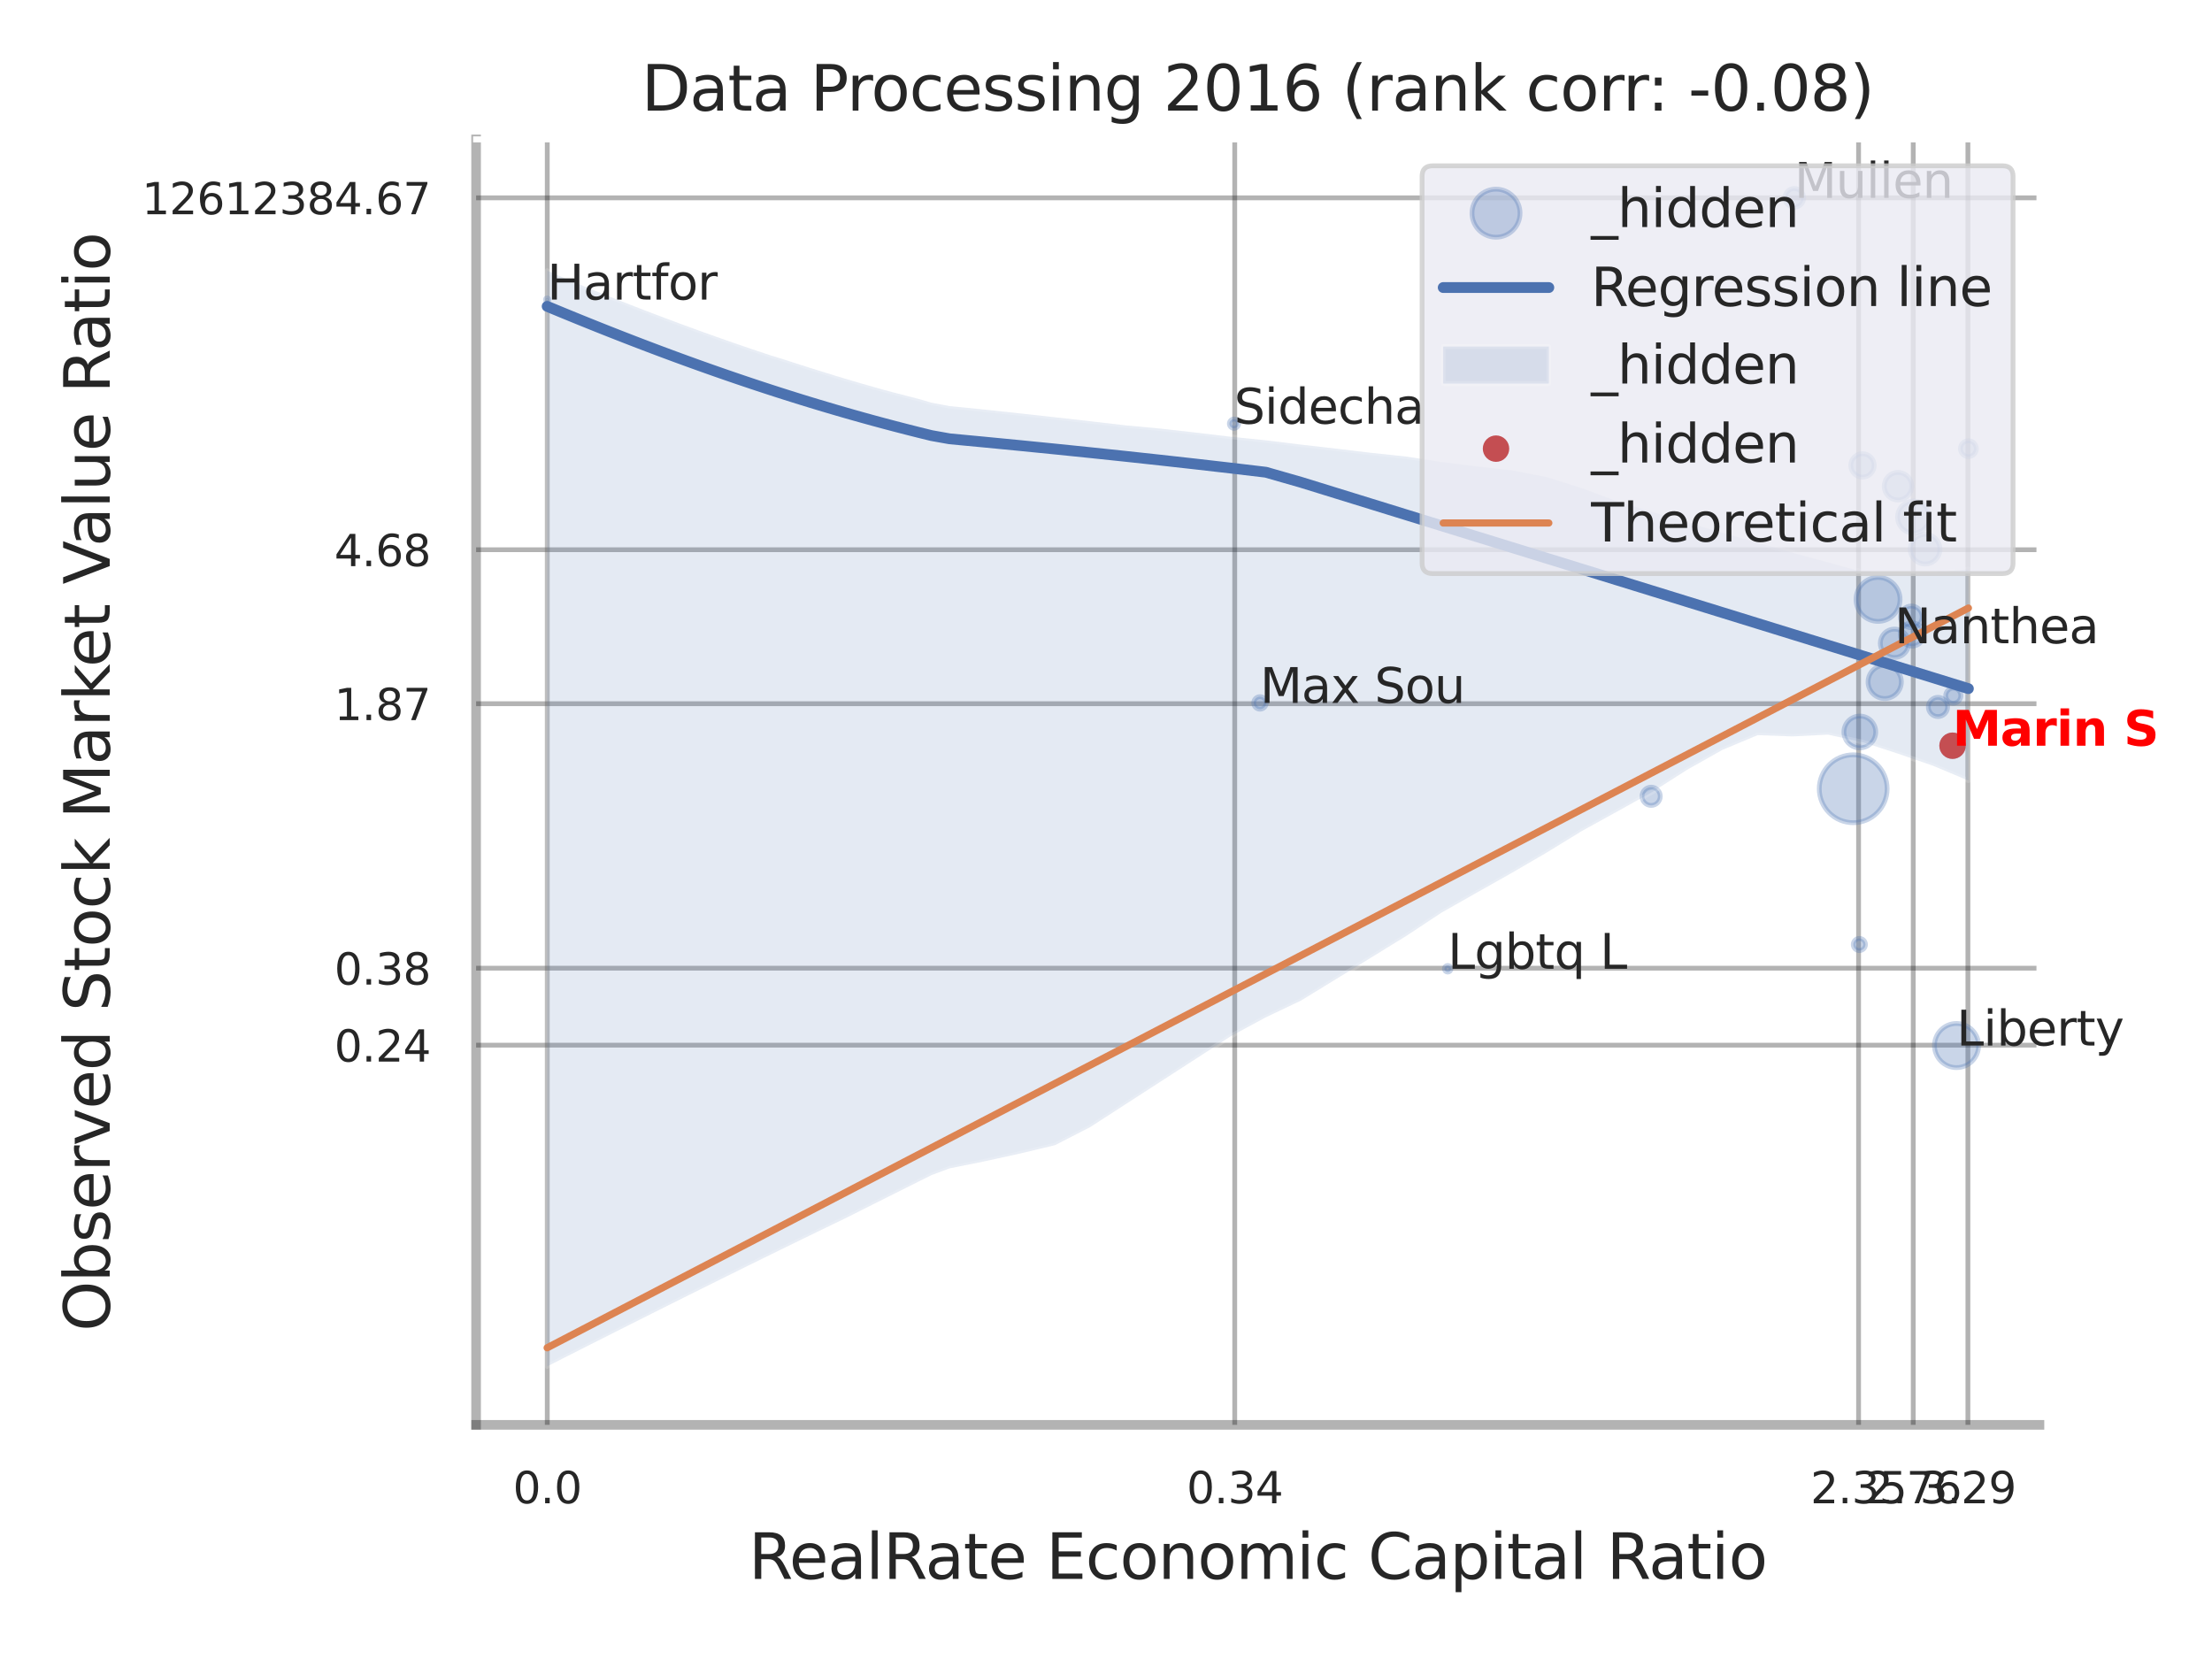 <?xml version="1.0" encoding="utf-8" standalone="no"?>
<!DOCTYPE svg PUBLIC "-//W3C//DTD SVG 1.1//EN"
  "http://www.w3.org/Graphics/SVG/1.1/DTD/svg11.dtd">
<svg xmlns:xlink="http://www.w3.org/1999/xlink" width="460.8pt" height="345.6pt" viewBox="0 0 460.8 345.6" xmlns="http://www.w3.org/2000/svg" version="1.1">
 <defs>
  <style type="text/css">*{stroke-linejoin: round; stroke-linecap: butt}</style>
 </defs>
 <g id="figure_1">
  <g id="patch_1">
   <path d="M 0 345.6 
L 460.8 345.6 
L 460.8 0 
L 0 0 
z
" style="fill: #ffffff"/>
  </g>
  <g id="axes_1">
   <g id="patch_2">
    <path d="M 99.18 296.82 
L 424.856 296.82 
L 424.856 29.04 
L 99.18 29.04 
z
" style="fill: #ffffff"/>
   </g>
   <g id="matplotlib.axis_1">
    <g id="xtick_1">
     <g id="line2d_1">
      <path d="M 114.005 296.82 
L 114.005 29.04 
" clip-path="url(#p51c2ff3984)" style="fill: none; stroke: #000000; stroke-opacity: 0.3; stroke-linecap: round"/>
     </g>
     <g id="text_1">
      <!-- 0.0 -->
      <g style="fill: #262626" transform="translate(106.849 313.159) scale(0.09 -0.09)">
       <defs>
        <path id="DejaVuSans-30" d="M 2034 4250 
Q 1547 4250 1301 3770 
Q 1056 3291 1056 2328 
Q 1056 1369 1301 889 
Q 1547 409 2034 409 
Q 2525 409 2770 889 
Q 3016 1369 3016 2328 
Q 3016 3291 2770 3770 
Q 2525 4250 2034 4250 
z
M 2034 4750 
Q 2819 4750 3233 4129 
Q 3647 3509 3647 2328 
Q 3647 1150 3233 529 
Q 2819 -91 2034 -91 
Q 1250 -91 836 529 
Q 422 1150 422 2328 
Q 422 3509 836 4129 
Q 1250 4750 2034 4750 
z
" transform="scale(0.016)"/>
        <path id="DejaVuSans-2e" d="M 684 794 
L 1344 794 
L 1344 0 
L 684 0 
L 684 794 
z
" transform="scale(0.016)"/>
       </defs>
       <use xlink:href="#DejaVuSans-30"/>
       <use xlink:href="#DejaVuSans-2e" transform="translate(63.623 0)"/>
       <use xlink:href="#DejaVuSans-30" transform="translate(95.41 0)"/>
      </g>
     </g>
    </g>
    <g id="xtick_2">
     <g id="line2d_2">
      <path d="M 257.217 296.82 
L 257.217 29.04 
" clip-path="url(#p51c2ff3984)" style="fill: none; stroke: #000000; stroke-opacity: 0.3; stroke-linecap: round"/>
     </g>
     <g id="text_2">
      <!-- 0.34 -->
      <g style="fill: #262626" transform="translate(247.198 313.159) scale(0.09 -0.09)">
       <defs>
        <path id="DejaVuSans-33" d="M 2597 2516 
Q 3050 2419 3304 2112 
Q 3559 1806 3559 1356 
Q 3559 666 3084 287 
Q 2609 -91 1734 -91 
Q 1441 -91 1130 -33 
Q 819 25 488 141 
L 488 750 
Q 750 597 1062 519 
Q 1375 441 1716 441 
Q 2309 441 2620 675 
Q 2931 909 2931 1356 
Q 2931 1769 2642 2001 
Q 2353 2234 1838 2234 
L 1294 2234 
L 1294 2753 
L 1863 2753 
Q 2328 2753 2575 2939 
Q 2822 3125 2822 3475 
Q 2822 3834 2567 4026 
Q 2313 4219 1838 4219 
Q 1578 4219 1281 4162 
Q 984 4106 628 3988 
L 628 4550 
Q 988 4650 1302 4700 
Q 1616 4750 1894 4750 
Q 2613 4750 3031 4423 
Q 3450 4097 3450 3541 
Q 3450 3153 3228 2886 
Q 3006 2619 2597 2516 
z
" transform="scale(0.016)"/>
        <path id="DejaVuSans-34" d="M 2419 4116 
L 825 1625 
L 2419 1625 
L 2419 4116 
z
M 2253 4666 
L 3047 4666 
L 3047 1625 
L 3713 1625 
L 3713 1100 
L 3047 1100 
L 3047 0 
L 2419 0 
L 2419 1100 
L 313 1100 
L 313 1709 
L 2253 4666 
z
" transform="scale(0.016)"/>
       </defs>
       <use xlink:href="#DejaVuSans-30"/>
       <use xlink:href="#DejaVuSans-2e" transform="translate(63.623 0)"/>
       <use xlink:href="#DejaVuSans-33" transform="translate(95.41 0)"/>
       <use xlink:href="#DejaVuSans-34" transform="translate(159.033 0)"/>
      </g>
     </g>
    </g>
    <g id="xtick_3">
     <g id="line2d_3">
      <path d="M 387.176 296.82 
L 387.176 29.04 
" clip-path="url(#p51c2ff3984)" style="fill: none; stroke: #000000; stroke-opacity: 0.3; stroke-linecap: round"/>
     </g>
     <g id="text_3">
      <!-- 2.35 -->
      <g style="fill: #262626" transform="translate(377.156 313.159) scale(0.09 -0.09)">
       <defs>
        <path id="DejaVuSans-32" d="M 1228 531 
L 3431 531 
L 3431 0 
L 469 0 
L 469 531 
Q 828 903 1448 1529 
Q 2069 2156 2228 2338 
Q 2531 2678 2651 2914 
Q 2772 3150 2772 3378 
Q 2772 3750 2511 3984 
Q 2250 4219 1831 4219 
Q 1534 4219 1204 4116 
Q 875 4013 500 3803 
L 500 4441 
Q 881 4594 1212 4672 
Q 1544 4750 1819 4750 
Q 2544 4750 2975 4387 
Q 3406 4025 3406 3419 
Q 3406 3131 3298 2873 
Q 3191 2616 2906 2266 
Q 2828 2175 2409 1742 
Q 1991 1309 1228 531 
z
" transform="scale(0.016)"/>
        <path id="DejaVuSans-35" d="M 691 4666 
L 3169 4666 
L 3169 4134 
L 1269 4134 
L 1269 2991 
Q 1406 3038 1543 3061 
Q 1681 3084 1819 3084 
Q 2600 3084 3056 2656 
Q 3513 2228 3513 1497 
Q 3513 744 3044 326 
Q 2575 -91 1722 -91 
Q 1428 -91 1123 -41 
Q 819 9 494 109 
L 494 744 
Q 775 591 1075 516 
Q 1375 441 1709 441 
Q 2250 441 2565 725 
Q 2881 1009 2881 1497 
Q 2881 1984 2565 2268 
Q 2250 2553 1709 2553 
Q 1456 2553 1204 2497 
Q 953 2441 691 2322 
L 691 4666 
z
" transform="scale(0.016)"/>
       </defs>
       <use xlink:href="#DejaVuSans-32"/>
       <use xlink:href="#DejaVuSans-2e" transform="translate(63.623 0)"/>
       <use xlink:href="#DejaVuSans-33" transform="translate(95.41 0)"/>
       <use xlink:href="#DejaVuSans-35" transform="translate(159.033 0)"/>
      </g>
     </g>
    </g>
    <g id="xtick_4">
     <g id="line2d_4">
      <path d="M 398.564 296.82 
L 398.564 29.04 
" clip-path="url(#p51c2ff3984)" style="fill: none; stroke: #000000; stroke-opacity: 0.3; stroke-linecap: round"/>
     </g>
     <g id="text_4">
      <!-- 2.76 -->
      <g style="fill: #262626" transform="translate(388.544 313.159) scale(0.09 -0.09)">
       <defs>
        <path id="DejaVuSans-37" d="M 525 4666 
L 3525 4666 
L 3525 4397 
L 1831 0 
L 1172 0 
L 2766 4134 
L 525 4134 
L 525 4666 
z
" transform="scale(0.016)"/>
        <path id="DejaVuSans-36" d="M 2113 2584 
Q 1688 2584 1439 2293 
Q 1191 2003 1191 1497 
Q 1191 994 1439 701 
Q 1688 409 2113 409 
Q 2538 409 2786 701 
Q 3034 994 3034 1497 
Q 3034 2003 2786 2293 
Q 2538 2584 2113 2584 
z
M 3366 4563 
L 3366 3988 
Q 3128 4100 2886 4159 
Q 2644 4219 2406 4219 
Q 1781 4219 1451 3797 
Q 1122 3375 1075 2522 
Q 1259 2794 1537 2939 
Q 1816 3084 2150 3084 
Q 2853 3084 3261 2657 
Q 3669 2231 3669 1497 
Q 3669 778 3244 343 
Q 2819 -91 2113 -91 
Q 1303 -91 875 529 
Q 447 1150 447 2328 
Q 447 3434 972 4092 
Q 1497 4750 2381 4750 
Q 2619 4750 2861 4703 
Q 3103 4656 3366 4563 
z
" transform="scale(0.016)"/>
       </defs>
       <use xlink:href="#DejaVuSans-32"/>
       <use xlink:href="#DejaVuSans-2e" transform="translate(63.623 0)"/>
       <use xlink:href="#DejaVuSans-37" transform="translate(95.41 0)"/>
       <use xlink:href="#DejaVuSans-36" transform="translate(159.033 0)"/>
      </g>
     </g>
    </g>
    <g id="xtick_5">
     <g id="line2d_5">
      <path d="M 409.952 296.82 
L 409.952 29.04 
" clip-path="url(#p51c2ff3984)" style="fill: none; stroke: #000000; stroke-opacity: 0.3; stroke-linecap: round"/>
     </g>
     <g id="text_5">
      <!-- 3.29 -->
      <g style="fill: #262626" transform="translate(399.932 313.159) scale(0.09 -0.09)">
       <defs>
        <path id="DejaVuSans-39" d="M 703 97 
L 703 672 
Q 941 559 1184 500 
Q 1428 441 1663 441 
Q 2288 441 2617 861 
Q 2947 1281 2994 2138 
Q 2813 1869 2534 1725 
Q 2256 1581 1919 1581 
Q 1219 1581 811 2004 
Q 403 2428 403 3163 
Q 403 3881 828 4315 
Q 1253 4750 1959 4750 
Q 2769 4750 3195 4129 
Q 3622 3509 3622 2328 
Q 3622 1225 3098 567 
Q 2575 -91 1691 -91 
Q 1453 -91 1209 -44 
Q 966 3 703 97 
z
M 1959 2075 
Q 2384 2075 2632 2365 
Q 2881 2656 2881 3163 
Q 2881 3666 2632 3958 
Q 2384 4250 1959 4250 
Q 1534 4250 1286 3958 
Q 1038 3666 1038 3163 
Q 1038 2656 1286 2365 
Q 1534 2075 1959 2075 
z
" transform="scale(0.016)"/>
       </defs>
       <use xlink:href="#DejaVuSans-33"/>
       <use xlink:href="#DejaVuSans-2e" transform="translate(63.623 0)"/>
       <use xlink:href="#DejaVuSans-32" transform="translate(95.41 0)"/>
       <use xlink:href="#DejaVuSans-39" transform="translate(159.033 0)"/>
      </g>
     </g>
    </g>
    <g id="xtick_6"/>
    <g id="xtick_7"/>
    <g id="xtick_8"/>
    <g id="text_6">
     <!-- RealRate Economic Capital Ratio -->
     <g style="fill: #262626" transform="translate(155.964 328.908) scale(0.13 -0.13)">
      <defs>
       <path id="DejaVuSans-52" d="M 2841 2188 
Q 3044 2119 3236 1894 
Q 3428 1669 3622 1275 
L 4263 0 
L 3584 0 
L 2988 1197 
Q 2756 1666 2539 1819 
Q 2322 1972 1947 1972 
L 1259 1972 
L 1259 0 
L 628 0 
L 628 4666 
L 2053 4666 
Q 2853 4666 3247 4331 
Q 3641 3997 3641 3322 
Q 3641 2881 3436 2590 
Q 3231 2300 2841 2188 
z
M 1259 4147 
L 1259 2491 
L 2053 2491 
Q 2509 2491 2742 2702 
Q 2975 2913 2975 3322 
Q 2975 3731 2742 3939 
Q 2509 4147 2053 4147 
L 1259 4147 
z
" transform="scale(0.016)"/>
       <path id="DejaVuSans-65" d="M 3597 1894 
L 3597 1613 
L 953 1613 
Q 991 1019 1311 708 
Q 1631 397 2203 397 
Q 2534 397 2845 478 
Q 3156 559 3463 722 
L 3463 178 
Q 3153 47 2828 -22 
Q 2503 -91 2169 -91 
Q 1331 -91 842 396 
Q 353 884 353 1716 
Q 353 2575 817 3079 
Q 1281 3584 2069 3584 
Q 2775 3584 3186 3129 
Q 3597 2675 3597 1894 
z
M 3022 2063 
Q 3016 2534 2758 2815 
Q 2500 3097 2075 3097 
Q 1594 3097 1305 2825 
Q 1016 2553 972 2059 
L 3022 2063 
z
" transform="scale(0.016)"/>
       <path id="DejaVuSans-61" d="M 2194 1759 
Q 1497 1759 1228 1600 
Q 959 1441 959 1056 
Q 959 750 1161 570 
Q 1363 391 1709 391 
Q 2188 391 2477 730 
Q 2766 1069 2766 1631 
L 2766 1759 
L 2194 1759 
z
M 3341 1997 
L 3341 0 
L 2766 0 
L 2766 531 
Q 2569 213 2275 61 
Q 1981 -91 1556 -91 
Q 1019 -91 701 211 
Q 384 513 384 1019 
Q 384 1609 779 1909 
Q 1175 2209 1959 2209 
L 2766 2209 
L 2766 2266 
Q 2766 2663 2505 2880 
Q 2244 3097 1772 3097 
Q 1472 3097 1187 3025 
Q 903 2953 641 2809 
L 641 3341 
Q 956 3463 1253 3523 
Q 1550 3584 1831 3584 
Q 2591 3584 2966 3190 
Q 3341 2797 3341 1997 
z
" transform="scale(0.016)"/>
       <path id="DejaVuSans-6c" d="M 603 4863 
L 1178 4863 
L 1178 0 
L 603 0 
L 603 4863 
z
" transform="scale(0.016)"/>
       <path id="DejaVuSans-74" d="M 1172 4494 
L 1172 3500 
L 2356 3500 
L 2356 3053 
L 1172 3053 
L 1172 1153 
Q 1172 725 1289 603 
Q 1406 481 1766 481 
L 2356 481 
L 2356 0 
L 1766 0 
Q 1100 0 847 248 
Q 594 497 594 1153 
L 594 3053 
L 172 3053 
L 172 3500 
L 594 3500 
L 594 4494 
L 1172 4494 
z
" transform="scale(0.016)"/>
       <path id="DejaVuSans-20" transform="scale(0.016)"/>
       <path id="DejaVuSans-45" d="M 628 4666 
L 3578 4666 
L 3578 4134 
L 1259 4134 
L 1259 2753 
L 3481 2753 
L 3481 2222 
L 1259 2222 
L 1259 531 
L 3634 531 
L 3634 0 
L 628 0 
L 628 4666 
z
" transform="scale(0.016)"/>
       <path id="DejaVuSans-63" d="M 3122 3366 
L 3122 2828 
Q 2878 2963 2633 3030 
Q 2388 3097 2138 3097 
Q 1578 3097 1268 2742 
Q 959 2388 959 1747 
Q 959 1106 1268 751 
Q 1578 397 2138 397 
Q 2388 397 2633 464 
Q 2878 531 3122 666 
L 3122 134 
Q 2881 22 2623 -34 
Q 2366 -91 2075 -91 
Q 1284 -91 818 406 
Q 353 903 353 1747 
Q 353 2603 823 3093 
Q 1294 3584 2113 3584 
Q 2378 3584 2631 3529 
Q 2884 3475 3122 3366 
z
" transform="scale(0.016)"/>
       <path id="DejaVuSans-6f" d="M 1959 3097 
Q 1497 3097 1228 2736 
Q 959 2375 959 1747 
Q 959 1119 1226 758 
Q 1494 397 1959 397 
Q 2419 397 2687 759 
Q 2956 1122 2956 1747 
Q 2956 2369 2687 2733 
Q 2419 3097 1959 3097 
z
M 1959 3584 
Q 2709 3584 3137 3096 
Q 3566 2609 3566 1747 
Q 3566 888 3137 398 
Q 2709 -91 1959 -91 
Q 1206 -91 779 398 
Q 353 888 353 1747 
Q 353 2609 779 3096 
Q 1206 3584 1959 3584 
z
" transform="scale(0.016)"/>
       <path id="DejaVuSans-6e" d="M 3513 2113 
L 3513 0 
L 2938 0 
L 2938 2094 
Q 2938 2591 2744 2837 
Q 2550 3084 2163 3084 
Q 1697 3084 1428 2787 
Q 1159 2491 1159 1978 
L 1159 0 
L 581 0 
L 581 3500 
L 1159 3500 
L 1159 2956 
Q 1366 3272 1645 3428 
Q 1925 3584 2291 3584 
Q 2894 3584 3203 3211 
Q 3513 2838 3513 2113 
z
" transform="scale(0.016)"/>
       <path id="DejaVuSans-6d" d="M 3328 2828 
Q 3544 3216 3844 3400 
Q 4144 3584 4550 3584 
Q 5097 3584 5394 3201 
Q 5691 2819 5691 2113 
L 5691 0 
L 5113 0 
L 5113 2094 
Q 5113 2597 4934 2840 
Q 4756 3084 4391 3084 
Q 3944 3084 3684 2787 
Q 3425 2491 3425 1978 
L 3425 0 
L 2847 0 
L 2847 2094 
Q 2847 2600 2669 2842 
Q 2491 3084 2119 3084 
Q 1678 3084 1418 2786 
Q 1159 2488 1159 1978 
L 1159 0 
L 581 0 
L 581 3500 
L 1159 3500 
L 1159 2956 
Q 1356 3278 1631 3431 
Q 1906 3584 2284 3584 
Q 2666 3584 2933 3390 
Q 3200 3197 3328 2828 
z
" transform="scale(0.016)"/>
       <path id="DejaVuSans-69" d="M 603 3500 
L 1178 3500 
L 1178 0 
L 603 0 
L 603 3500 
z
M 603 4863 
L 1178 4863 
L 1178 4134 
L 603 4134 
L 603 4863 
z
" transform="scale(0.016)"/>
       <path id="DejaVuSans-43" d="M 4122 4306 
L 4122 3641 
Q 3803 3938 3442 4084 
Q 3081 4231 2675 4231 
Q 1875 4231 1450 3742 
Q 1025 3253 1025 2328 
Q 1025 1406 1450 917 
Q 1875 428 2675 428 
Q 3081 428 3442 575 
Q 3803 722 4122 1019 
L 4122 359 
Q 3791 134 3420 21 
Q 3050 -91 2638 -91 
Q 1578 -91 968 557 
Q 359 1206 359 2328 
Q 359 3453 968 4101 
Q 1578 4750 2638 4750 
Q 3056 4750 3426 4639 
Q 3797 4528 4122 4306 
z
" transform="scale(0.016)"/>
       <path id="DejaVuSans-70" d="M 1159 525 
L 1159 -1331 
L 581 -1331 
L 581 3500 
L 1159 3500 
L 1159 2969 
Q 1341 3281 1617 3432 
Q 1894 3584 2278 3584 
Q 2916 3584 3314 3078 
Q 3713 2572 3713 1747 
Q 3713 922 3314 415 
Q 2916 -91 2278 -91 
Q 1894 -91 1617 61 
Q 1341 213 1159 525 
z
M 3116 1747 
Q 3116 2381 2855 2742 
Q 2594 3103 2138 3103 
Q 1681 3103 1420 2742 
Q 1159 2381 1159 1747 
Q 1159 1113 1420 752 
Q 1681 391 2138 391 
Q 2594 391 2855 752 
Q 3116 1113 3116 1747 
z
" transform="scale(0.016)"/>
      </defs>
      <use xlink:href="#DejaVuSans-52"/>
      <use xlink:href="#DejaVuSans-65" transform="translate(64.982 0)"/>
      <use xlink:href="#DejaVuSans-61" transform="translate(126.506 0)"/>
      <use xlink:href="#DejaVuSans-6c" transform="translate(187.785 0)"/>
      <use xlink:href="#DejaVuSans-52" transform="translate(215.568 0)"/>
      <use xlink:href="#DejaVuSans-61" transform="translate(282.801 0)"/>
      <use xlink:href="#DejaVuSans-74" transform="translate(344.08 0)"/>
      <use xlink:href="#DejaVuSans-65" transform="translate(383.289 0)"/>
      <use xlink:href="#DejaVuSans-20" transform="translate(444.812 0)"/>
      <use xlink:href="#DejaVuSans-45" transform="translate(476.6 0)"/>
      <use xlink:href="#DejaVuSans-63" transform="translate(539.783 0)"/>
      <use xlink:href="#DejaVuSans-6f" transform="translate(594.764 0)"/>
      <use xlink:href="#DejaVuSans-6e" transform="translate(655.945 0)"/>
      <use xlink:href="#DejaVuSans-6f" transform="translate(719.324 0)"/>
      <use xlink:href="#DejaVuSans-6d" transform="translate(780.506 0)"/>
      <use xlink:href="#DejaVuSans-69" transform="translate(877.918 0)"/>
      <use xlink:href="#DejaVuSans-63" transform="translate(905.701 0)"/>
      <use xlink:href="#DejaVuSans-20" transform="translate(960.682 0)"/>
      <use xlink:href="#DejaVuSans-43" transform="translate(992.469 0)"/>
      <use xlink:href="#DejaVuSans-61" transform="translate(1062.293 0)"/>
      <use xlink:href="#DejaVuSans-70" transform="translate(1123.572 0)"/>
      <use xlink:href="#DejaVuSans-69" transform="translate(1187.049 0)"/>
      <use xlink:href="#DejaVuSans-74" transform="translate(1214.832 0)"/>
      <use xlink:href="#DejaVuSans-61" transform="translate(1254.041 0)"/>
      <use xlink:href="#DejaVuSans-6c" transform="translate(1315.32 0)"/>
      <use xlink:href="#DejaVuSans-20" transform="translate(1343.104 0)"/>
      <use xlink:href="#DejaVuSans-52" transform="translate(1374.891 0)"/>
      <use xlink:href="#DejaVuSans-61" transform="translate(1442.123 0)"/>
      <use xlink:href="#DejaVuSans-74" transform="translate(1503.402 0)"/>
      <use xlink:href="#DejaVuSans-69" transform="translate(1542.611 0)"/>
      <use xlink:href="#DejaVuSans-6f" transform="translate(1570.395 0)"/>
     </g>
    </g>
   </g>
   <g id="matplotlib.axis_2">
    <g id="ytick_1">
     <g id="line2d_6">
      <path d="M 99.18 217.723 
L 424.856 217.723 
" clip-path="url(#p51c2ff3984)" style="fill: none; stroke: #000000; stroke-opacity: 0.3; stroke-linecap: round"/>
     </g>
     <g id="text_7">
      <!-- 0.24 -->
      <g style="fill: #262626" transform="translate(69.641 221.142) scale(0.09 -0.09)">
       <use xlink:href="#DejaVuSans-30"/>
       <use xlink:href="#DejaVuSans-2e" transform="translate(63.623 0)"/>
       <use xlink:href="#DejaVuSans-32" transform="translate(95.41 0)"/>
       <use xlink:href="#DejaVuSans-34" transform="translate(159.033 0)"/>
      </g>
     </g>
    </g>
    <g id="ytick_2">
     <g id="line2d_7">
      <path d="M 99.18 201.685 
L 424.856 201.685 
" clip-path="url(#p51c2ff3984)" style="fill: none; stroke: #000000; stroke-opacity: 0.3; stroke-linecap: round"/>
     </g>
     <g id="text_8">
      <!-- 0.38 -->
      <g style="fill: #262626" transform="translate(69.641 205.104) scale(0.09 -0.09)">
       <defs>
        <path id="DejaVuSans-38" d="M 2034 2216 
Q 1584 2216 1326 1975 
Q 1069 1734 1069 1313 
Q 1069 891 1326 650 
Q 1584 409 2034 409 
Q 2484 409 2743 651 
Q 3003 894 3003 1313 
Q 3003 1734 2745 1975 
Q 2488 2216 2034 2216 
z
M 1403 2484 
Q 997 2584 770 2862 
Q 544 3141 544 3541 
Q 544 4100 942 4425 
Q 1341 4750 2034 4750 
Q 2731 4750 3128 4425 
Q 3525 4100 3525 3541 
Q 3525 3141 3298 2862 
Q 3072 2584 2669 2484 
Q 3125 2378 3379 2068 
Q 3634 1759 3634 1313 
Q 3634 634 3220 271 
Q 2806 -91 2034 -91 
Q 1263 -91 848 271 
Q 434 634 434 1313 
Q 434 1759 690 2068 
Q 947 2378 1403 2484 
z
M 1172 3481 
Q 1172 3119 1398 2916 
Q 1625 2713 2034 2713 
Q 2441 2713 2670 2916 
Q 2900 3119 2900 3481 
Q 2900 3844 2670 4047 
Q 2441 4250 2034 4250 
Q 1625 4250 1398 4047 
Q 1172 3844 1172 3481 
z
" transform="scale(0.016)"/>
       </defs>
       <use xlink:href="#DejaVuSans-30"/>
       <use xlink:href="#DejaVuSans-2e" transform="translate(63.623 0)"/>
       <use xlink:href="#DejaVuSans-33" transform="translate(95.41 0)"/>
       <use xlink:href="#DejaVuSans-38" transform="translate(159.033 0)"/>
      </g>
     </g>
    </g>
    <g id="ytick_3">
     <g id="line2d_8">
      <path d="M 99.18 146.595 
L 424.856 146.595 
" clip-path="url(#p51c2ff3984)" style="fill: none; stroke: #000000; stroke-opacity: 0.3; stroke-linecap: round"/>
     </g>
     <g id="text_9">
      <!-- 1.87 -->
      <g style="fill: #262626" transform="translate(69.641 150.015) scale(0.09 -0.09)">
       <defs>
        <path id="DejaVuSans-31" d="M 794 531 
L 1825 531 
L 1825 4091 
L 703 3866 
L 703 4441 
L 1819 4666 
L 2450 4666 
L 2450 531 
L 3481 531 
L 3481 0 
L 794 0 
L 794 531 
z
" transform="scale(0.016)"/>
       </defs>
       <use xlink:href="#DejaVuSans-31"/>
       <use xlink:href="#DejaVuSans-2e" transform="translate(63.623 0)"/>
       <use xlink:href="#DejaVuSans-38" transform="translate(95.41 0)"/>
       <use xlink:href="#DejaVuSans-37" transform="translate(159.033 0)"/>
      </g>
     </g>
    </g>
    <g id="ytick_4">
     <g id="line2d_9">
      <path d="M 99.18 114.518 
L 424.856 114.518 
" clip-path="url(#p51c2ff3984)" style="fill: none; stroke: #000000; stroke-opacity: 0.3; stroke-linecap: round"/>
     </g>
     <g id="text_10">
      <!-- 4.68 -->
      <g style="fill: #262626" transform="translate(69.641 117.938) scale(0.09 -0.09)">
       <use xlink:href="#DejaVuSans-34"/>
       <use xlink:href="#DejaVuSans-2e" transform="translate(63.623 0)"/>
       <use xlink:href="#DejaVuSans-36" transform="translate(95.41 0)"/>
       <use xlink:href="#DejaVuSans-38" transform="translate(159.033 0)"/>
      </g>
     </g>
    </g>
    <g id="ytick_5">
     <g id="line2d_10">
      <path d="M 99.18 41.212 
L 424.856 41.212 
" clip-path="url(#p51c2ff3984)" style="fill: none; stroke: #000000; stroke-opacity: 0.3; stroke-linecap: round"/>
     </g>
     <g id="text_11">
      <!-- 12612384.67 -->
      <g style="fill: #262626" transform="translate(29.557 44.631) scale(0.09 -0.09)">
       <use xlink:href="#DejaVuSans-31"/>
       <use xlink:href="#DejaVuSans-32" transform="translate(63.623 0)"/>
       <use xlink:href="#DejaVuSans-36" transform="translate(127.246 0)"/>
       <use xlink:href="#DejaVuSans-31" transform="translate(190.869 0)"/>
       <use xlink:href="#DejaVuSans-32" transform="translate(254.492 0)"/>
       <use xlink:href="#DejaVuSans-33" transform="translate(318.115 0)"/>
       <use xlink:href="#DejaVuSans-38" transform="translate(381.738 0)"/>
       <use xlink:href="#DejaVuSans-34" transform="translate(445.361 0)"/>
       <use xlink:href="#DejaVuSans-2e" transform="translate(508.984 0)"/>
       <use xlink:href="#DejaVuSans-36" transform="translate(540.771 0)"/>
       <use xlink:href="#DejaVuSans-37" transform="translate(604.395 0)"/>
      </g>
     </g>
    </g>
    <g id="ytick_6"/>
    <g id="ytick_7"/>
    <g id="ytick_8"/>
    <g id="ytick_9"/>
    <g id="ytick_10"/>
    <g id="text_12">
     <!-- Observed Stock Market Value Ratio -->
     <g style="fill: #262626" transform="translate(22.854 277.332) rotate(-90) scale(0.13 -0.13)">
      <defs>
       <path id="DejaVuSans-4f" d="M 2522 4238 
Q 1834 4238 1429 3725 
Q 1025 3213 1025 2328 
Q 1025 1447 1429 934 
Q 1834 422 2522 422 
Q 3209 422 3611 934 
Q 4013 1447 4013 2328 
Q 4013 3213 3611 3725 
Q 3209 4238 2522 4238 
z
M 2522 4750 
Q 3503 4750 4090 4092 
Q 4678 3434 4678 2328 
Q 4678 1225 4090 567 
Q 3503 -91 2522 -91 
Q 1538 -91 948 565 
Q 359 1222 359 2328 
Q 359 3434 948 4092 
Q 1538 4750 2522 4750 
z
" transform="scale(0.016)"/>
       <path id="DejaVuSans-62" d="M 3116 1747 
Q 3116 2381 2855 2742 
Q 2594 3103 2138 3103 
Q 1681 3103 1420 2742 
Q 1159 2381 1159 1747 
Q 1159 1113 1420 752 
Q 1681 391 2138 391 
Q 2594 391 2855 752 
Q 3116 1113 3116 1747 
z
M 1159 2969 
Q 1341 3281 1617 3432 
Q 1894 3584 2278 3584 
Q 2916 3584 3314 3078 
Q 3713 2572 3713 1747 
Q 3713 922 3314 415 
Q 2916 -91 2278 -91 
Q 1894 -91 1617 61 
Q 1341 213 1159 525 
L 1159 0 
L 581 0 
L 581 4863 
L 1159 4863 
L 1159 2969 
z
" transform="scale(0.016)"/>
       <path id="DejaVuSans-73" d="M 2834 3397 
L 2834 2853 
Q 2591 2978 2328 3040 
Q 2066 3103 1784 3103 
Q 1356 3103 1142 2972 
Q 928 2841 928 2578 
Q 928 2378 1081 2264 
Q 1234 2150 1697 2047 
L 1894 2003 
Q 2506 1872 2764 1633 
Q 3022 1394 3022 966 
Q 3022 478 2636 193 
Q 2250 -91 1575 -91 
Q 1294 -91 989 -36 
Q 684 19 347 128 
L 347 722 
Q 666 556 975 473 
Q 1284 391 1588 391 
Q 1994 391 2212 530 
Q 2431 669 2431 922 
Q 2431 1156 2273 1281 
Q 2116 1406 1581 1522 
L 1381 1569 
Q 847 1681 609 1914 
Q 372 2147 372 2553 
Q 372 3047 722 3315 
Q 1072 3584 1716 3584 
Q 2034 3584 2315 3537 
Q 2597 3491 2834 3397 
z
" transform="scale(0.016)"/>
       <path id="DejaVuSans-72" d="M 2631 2963 
Q 2534 3019 2420 3045 
Q 2306 3072 2169 3072 
Q 1681 3072 1420 2755 
Q 1159 2438 1159 1844 
L 1159 0 
L 581 0 
L 581 3500 
L 1159 3500 
L 1159 2956 
Q 1341 3275 1631 3429 
Q 1922 3584 2338 3584 
Q 2397 3584 2469 3576 
Q 2541 3569 2628 3553 
L 2631 2963 
z
" transform="scale(0.016)"/>
       <path id="DejaVuSans-76" d="M 191 3500 
L 800 3500 
L 1894 563 
L 2988 3500 
L 3597 3500 
L 2284 0 
L 1503 0 
L 191 3500 
z
" transform="scale(0.016)"/>
       <path id="DejaVuSans-64" d="M 2906 2969 
L 2906 4863 
L 3481 4863 
L 3481 0 
L 2906 0 
L 2906 525 
Q 2725 213 2448 61 
Q 2172 -91 1784 -91 
Q 1150 -91 751 415 
Q 353 922 353 1747 
Q 353 2572 751 3078 
Q 1150 3584 1784 3584 
Q 2172 3584 2448 3432 
Q 2725 3281 2906 2969 
z
M 947 1747 
Q 947 1113 1208 752 
Q 1469 391 1925 391 
Q 2381 391 2643 752 
Q 2906 1113 2906 1747 
Q 2906 2381 2643 2742 
Q 2381 3103 1925 3103 
Q 1469 3103 1208 2742 
Q 947 2381 947 1747 
z
" transform="scale(0.016)"/>
       <path id="DejaVuSans-53" d="M 3425 4513 
L 3425 3897 
Q 3066 4069 2747 4153 
Q 2428 4238 2131 4238 
Q 1616 4238 1336 4038 
Q 1056 3838 1056 3469 
Q 1056 3159 1242 3001 
Q 1428 2844 1947 2747 
L 2328 2669 
Q 3034 2534 3370 2195 
Q 3706 1856 3706 1288 
Q 3706 609 3251 259 
Q 2797 -91 1919 -91 
Q 1588 -91 1214 -16 
Q 841 59 441 206 
L 441 856 
Q 825 641 1194 531 
Q 1563 422 1919 422 
Q 2459 422 2753 634 
Q 3047 847 3047 1241 
Q 3047 1584 2836 1778 
Q 2625 1972 2144 2069 
L 1759 2144 
Q 1053 2284 737 2584 
Q 422 2884 422 3419 
Q 422 4038 858 4394 
Q 1294 4750 2059 4750 
Q 2388 4750 2728 4690 
Q 3069 4631 3425 4513 
z
" transform="scale(0.016)"/>
       <path id="DejaVuSans-6b" d="M 581 4863 
L 1159 4863 
L 1159 1991 
L 2875 3500 
L 3609 3500 
L 1753 1863 
L 3688 0 
L 2938 0 
L 1159 1709 
L 1159 0 
L 581 0 
L 581 4863 
z
" transform="scale(0.016)"/>
       <path id="DejaVuSans-4d" d="M 628 4666 
L 1569 4666 
L 2759 1491 
L 3956 4666 
L 4897 4666 
L 4897 0 
L 4281 0 
L 4281 4097 
L 3078 897 
L 2444 897 
L 1241 4097 
L 1241 0 
L 628 0 
L 628 4666 
z
" transform="scale(0.016)"/>
       <path id="DejaVuSans-56" d="M 1831 0 
L 50 4666 
L 709 4666 
L 2188 738 
L 3669 4666 
L 4325 4666 
L 2547 0 
L 1831 0 
z
" transform="scale(0.016)"/>
       <path id="DejaVuSans-75" d="M 544 1381 
L 544 3500 
L 1119 3500 
L 1119 1403 
Q 1119 906 1312 657 
Q 1506 409 1894 409 
Q 2359 409 2629 706 
Q 2900 1003 2900 1516 
L 2900 3500 
L 3475 3500 
L 3475 0 
L 2900 0 
L 2900 538 
Q 2691 219 2414 64 
Q 2138 -91 1772 -91 
Q 1169 -91 856 284 
Q 544 659 544 1381 
z
M 1991 3584 
L 1991 3584 
z
" transform="scale(0.016)"/>
      </defs>
      <use xlink:href="#DejaVuSans-4f"/>
      <use xlink:href="#DejaVuSans-62" transform="translate(78.711 0)"/>
      <use xlink:href="#DejaVuSans-73" transform="translate(142.188 0)"/>
      <use xlink:href="#DejaVuSans-65" transform="translate(194.287 0)"/>
      <use xlink:href="#DejaVuSans-72" transform="translate(255.811 0)"/>
      <use xlink:href="#DejaVuSans-76" transform="translate(296.924 0)"/>
      <use xlink:href="#DejaVuSans-65" transform="translate(356.104 0)"/>
      <use xlink:href="#DejaVuSans-64" transform="translate(417.627 0)"/>
      <use xlink:href="#DejaVuSans-20" transform="translate(481.104 0)"/>
      <use xlink:href="#DejaVuSans-53" transform="translate(512.891 0)"/>
      <use xlink:href="#DejaVuSans-74" transform="translate(576.367 0)"/>
      <use xlink:href="#DejaVuSans-6f" transform="translate(615.576 0)"/>
      <use xlink:href="#DejaVuSans-63" transform="translate(676.758 0)"/>
      <use xlink:href="#DejaVuSans-6b" transform="translate(731.738 0)"/>
      <use xlink:href="#DejaVuSans-20" transform="translate(789.648 0)"/>
      <use xlink:href="#DejaVuSans-4d" transform="translate(821.436 0)"/>
      <use xlink:href="#DejaVuSans-61" transform="translate(907.715 0)"/>
      <use xlink:href="#DejaVuSans-72" transform="translate(968.994 0)"/>
      <use xlink:href="#DejaVuSans-6b" transform="translate(1010.107 0)"/>
      <use xlink:href="#DejaVuSans-65" transform="translate(1064.393 0)"/>
      <use xlink:href="#DejaVuSans-74" transform="translate(1125.916 0)"/>
      <use xlink:href="#DejaVuSans-20" transform="translate(1165.125 0)"/>
      <use xlink:href="#DejaVuSans-56" transform="translate(1196.912 0)"/>
      <use xlink:href="#DejaVuSans-61" transform="translate(1257.57 0)"/>
      <use xlink:href="#DejaVuSans-6c" transform="translate(1318.85 0)"/>
      <use xlink:href="#DejaVuSans-75" transform="translate(1346.633 0)"/>
      <use xlink:href="#DejaVuSans-65" transform="translate(1410.012 0)"/>
      <use xlink:href="#DejaVuSans-20" transform="translate(1471.535 0)"/>
      <use xlink:href="#DejaVuSans-52" transform="translate(1503.322 0)"/>
      <use xlink:href="#DejaVuSans-61" transform="translate(1570.555 0)"/>
      <use xlink:href="#DejaVuSans-74" transform="translate(1631.834 0)"/>
      <use xlink:href="#DejaVuSans-69" transform="translate(1671.043 0)"/>
      <use xlink:href="#DejaVuSans-6f" transform="translate(1698.826 0)"/>
     </g>
    </g>
   </g>
   <g id="PathCollection_1">
    <path d="M 386.055 171.385 
C 387.931 171.385 389.729 170.64 391.055 169.314 
C 392.381 167.988 393.127 166.189 393.127 164.314 
C 393.127 162.439 392.381 160.64 391.055 159.314 
C 389.729 157.988 387.931 157.243 386.055 157.243 
C 384.18 157.243 382.381 157.988 381.055 159.314 
C 379.729 160.64 378.984 162.439 378.984 164.314 
C 378.984 166.189 379.729 167.988 381.055 169.314 
C 382.381 170.64 384.18 171.385 386.055 171.385 
z
" clip-path="url(#p51c2ff3984)" style="fill: #4c72b0; fill-opacity: 0.3; stroke: #4c72b0; stroke-opacity: 0.3"/>
    <path d="M 410.052 95.122 
C 410.491 95.122 410.913 94.948 411.223 94.637 
C 411.534 94.327 411.709 93.905 411.709 93.466 
C 411.709 93.027 411.534 92.605 411.223 92.295 
C 410.913 91.984 410.491 91.809 410.052 91.809 
C 409.613 91.809 409.192 91.984 408.881 92.295 
C 408.57 92.605 408.396 93.027 408.396 93.466 
C 408.396 93.905 408.57 94.327 408.881 94.637 
C 409.192 94.948 409.613 95.122 410.052 95.122 
z
" clip-path="url(#p51c2ff3984)" style="fill: #4c72b0; fill-opacity: 0.3; stroke: #4c72b0; stroke-opacity: 0.3"/>
    <path d="M 403.714 149.275 
C 404.246 149.275 404.756 149.064 405.133 148.688 
C 405.509 148.311 405.72 147.801 405.72 147.269 
C 405.72 146.738 405.509 146.227 405.133 145.851 
C 404.756 145.475 404.246 145.264 403.714 145.264 
C 403.182 145.264 402.672 145.475 402.296 145.851 
C 401.92 146.227 401.709 146.738 401.709 147.269 
C 401.709 147.801 401.92 148.311 402.296 148.688 
C 402.672 149.064 403.182 149.275 403.714 149.275 
z
" clip-path="url(#p51c2ff3984)" style="fill: #4c72b0; fill-opacity: 0.3; stroke: #4c72b0; stroke-opacity: 0.3"/>
    <path d="M 398.167 130.762 
C 398.766 130.762 399.341 130.524 399.765 130.1 
C 400.189 129.677 400.427 129.102 400.427 128.502 
C 400.427 127.903 400.189 127.328 399.765 126.904 
C 399.341 126.48 398.766 126.242 398.167 126.242 
C 397.568 126.242 396.993 126.48 396.569 126.904 
C 396.145 127.328 395.907 127.903 395.907 128.502 
C 395.907 129.102 396.145 129.677 396.569 130.1 
C 396.993 130.524 397.568 130.762 398.167 130.762 
z
" clip-path="url(#p51c2ff3984)" style="fill: #4c72b0; fill-opacity: 0.3; stroke: #4c72b0; stroke-opacity: 0.3"/>
    <path d="M 392.62 145.519 
C 393.539 145.519 394.421 145.154 395.071 144.504 
C 395.721 143.854 396.086 142.972 396.086 142.053 
C 396.086 141.133 395.721 140.252 395.071 139.602 
C 394.421 138.952 393.539 138.586 392.62 138.586 
C 391.7 138.586 390.819 138.952 390.169 139.602 
C 389.519 140.252 389.153 141.133 389.153 142.053 
C 389.153 142.972 389.519 143.854 390.169 144.504 
C 390.819 145.154 391.7 145.519 392.62 145.519 
z
" clip-path="url(#p51c2ff3984)" style="fill: #4c72b0; fill-opacity: 0.3; stroke: #4c72b0; stroke-opacity: 0.3"/>
    <path d="M 398.629 111.053 
C 399.514 111.053 400.362 110.702 400.988 110.076 
C 401.613 109.451 401.965 108.602 401.965 107.718 
C 401.965 106.833 401.613 105.985 400.988 105.359 
C 400.362 104.734 399.514 104.382 398.629 104.382 
C 397.745 104.382 396.896 104.734 396.271 105.359 
C 395.645 105.985 395.294 106.833 395.294 107.718 
C 395.294 108.602 395.645 109.451 396.271 110.076 
C 396.896 110.702 397.745 111.053 398.629 111.053 
z
" clip-path="url(#p51c2ff3984)" style="fill: #4c72b0; fill-opacity: 0.3; stroke: #4c72b0; stroke-opacity: 0.3"/>
    <path d="M 257.068 89.225 
C 257.324 89.225 257.57 89.123 257.752 88.942 
C 257.933 88.761 258.035 88.515 258.035 88.259 
C 258.035 88.002 257.933 87.756 257.752 87.575 
C 257.57 87.394 257.324 87.292 257.068 87.292 
C 256.812 87.292 256.566 87.394 256.385 87.575 
C 256.203 87.756 256.102 88.002 256.102 88.259 
C 256.102 88.515 256.203 88.761 256.385 88.942 
C 256.566 89.123 256.812 89.225 257.068 89.225 
z
" clip-path="url(#p51c2ff3984)" style="fill: #4c72b0; fill-opacity: 0.3; stroke: #4c72b0; stroke-opacity: 0.3"/>
    <path d="M 406.906 146.5 
C 407.325 146.5 407.726 146.333 408.023 146.037 
C 408.319 145.741 408.485 145.339 408.485 144.92 
C 408.485 144.501 408.319 144.099 408.023 143.803 
C 407.726 143.507 407.325 143.341 406.906 143.341 
C 406.487 143.341 406.085 143.507 405.789 143.803 
C 405.493 144.099 405.326 144.501 405.326 144.92 
C 405.326 145.339 405.493 145.741 405.789 146.037 
C 406.085 146.333 406.487 146.5 406.906 146.5 
z
" clip-path="url(#p51c2ff3984)" style="fill: #4c72b0; fill-opacity: 0.3; stroke: #4c72b0; stroke-opacity: 0.3"/>
    <path d="M 387.989 99.395 
C 388.637 99.395 389.259 99.138 389.717 98.68 
C 390.175 98.222 390.432 97.601 390.432 96.953 
C 390.432 96.305 390.175 95.684 389.717 95.226 
C 389.259 94.768 388.637 94.51 387.989 94.51 
C 387.342 94.51 386.72 94.768 386.262 95.226 
C 385.804 95.684 385.547 96.305 385.547 96.953 
C 385.547 97.601 385.804 98.222 386.262 98.68 
C 386.72 99.138 387.342 99.395 387.989 99.395 
z
" clip-path="url(#p51c2ff3984)" style="fill: #4c72b0; fill-opacity: 0.3; stroke: #4c72b0; stroke-opacity: 0.3"/>
    <path d="M 398.312 134.601 
C 398.957 134.601 399.576 134.344 400.032 133.888 
C 400.488 133.432 400.745 132.813 400.745 132.168 
C 400.745 131.523 400.488 130.905 400.032 130.448 
C 399.576 129.992 398.957 129.736 398.312 129.736 
C 397.667 129.736 397.049 129.992 396.592 130.448 
C 396.136 130.905 395.88 131.523 395.88 132.168 
C 395.88 132.813 396.136 133.432 396.592 133.888 
C 397.049 134.344 397.667 134.601 398.312 134.601 
z
" clip-path="url(#p51c2ff3984)" style="fill: #4c72b0; fill-opacity: 0.3; stroke: #4c72b0; stroke-opacity: 0.3"/>
    <path d="M 262.479 147.739 
C 262.825 147.739 263.157 147.601 263.402 147.357 
C 263.647 147.112 263.784 146.78 263.784 146.433 
C 263.784 146.087 263.647 145.755 263.402 145.51 
C 263.157 145.265 262.825 145.128 262.479 145.128 
C 262.133 145.128 261.8 145.265 261.556 145.51 
C 261.311 145.755 261.173 146.087 261.173 146.433 
C 261.173 146.78 261.311 147.112 261.556 147.357 
C 261.8 147.601 262.133 147.739 262.479 147.739 
z
" clip-path="url(#p51c2ff3984)" style="fill: #4c72b0; fill-opacity: 0.3; stroke: #4c72b0; stroke-opacity: 0.3"/>
    <path d="M 395.39 104.161 
C 396.153 104.161 396.884 103.859 397.423 103.319 
C 397.962 102.78 398.265 102.049 398.265 101.286 
C 398.265 100.524 397.962 99.793 397.423 99.253 
C 396.884 98.714 396.153 98.411 395.39 98.411 
C 394.628 98.411 393.897 98.714 393.357 99.253 
C 392.818 99.793 392.515 100.524 392.515 101.286 
C 392.515 102.049 392.818 102.78 393.357 103.319 
C 393.897 103.859 394.628 104.161 395.39 104.161 
z
" clip-path="url(#p51c2ff3984)" style="fill: #4c72b0; fill-opacity: 0.3; stroke: #4c72b0; stroke-opacity: 0.3"/>
    <path d="M 406.748 157.601 
C 407.346 157.601 407.92 157.364 408.342 156.941 
C 408.765 156.518 409.003 155.945 409.003 155.347 
C 409.003 154.749 408.765 154.176 408.342 153.753 
C 407.92 153.33 407.346 153.093 406.748 153.093 
C 406.15 153.093 405.577 153.33 405.154 153.753 
C 404.731 154.176 404.494 154.749 404.494 155.347 
C 404.494 155.945 404.731 156.518 405.154 156.941 
C 405.577 157.364 406.15 157.601 406.748 157.601 
z
" clip-path="url(#p51c2ff3984)" style="fill: #4c72b0; fill-opacity: 0.3; stroke: #4c72b0; stroke-opacity: 0.3"/>
    <path d="M 387.341 198.026 
C 387.678 198.026 388.001 197.892 388.239 197.654 
C 388.477 197.416 388.611 197.093 388.611 196.756 
C 388.611 196.419 388.477 196.096 388.239 195.858 
C 388.001 195.62 387.678 195.486 387.341 195.486 
C 387.004 195.486 386.681 195.62 386.443 195.858 
C 386.205 196.096 386.071 196.419 386.071 196.756 
C 386.071 197.093 386.205 197.416 386.443 197.654 
C 386.681 197.892 387.004 198.026 387.341 198.026 
z
" clip-path="url(#p51c2ff3984)" style="fill: #4c72b0; fill-opacity: 0.3; stroke: #4c72b0; stroke-opacity: 0.3"/>
    <path d="M 391.232 129.45 
C 392.448 129.45 393.615 128.967 394.474 128.107 
C 395.334 127.247 395.817 126.081 395.817 124.865 
C 395.817 123.649 395.334 122.483 394.474 121.623 
C 393.615 120.763 392.448 120.28 391.232 120.28 
C 390.016 120.28 388.85 120.763 387.99 121.623 
C 387.13 122.483 386.647 123.649 386.647 124.865 
C 386.647 126.081 387.13 127.247 387.99 128.107 
C 388.85 128.967 390.016 129.45 391.232 129.45 
z
" clip-path="url(#p51c2ff3984)" style="fill: #4c72b0; fill-opacity: 0.3; stroke: #4c72b0; stroke-opacity: 0.3"/>
    <path d="M 113.983 62.76 
C 114.078 62.76 114.168 62.723 114.234 62.657 
C 114.301 62.59 114.338 62.5 114.338 62.406 
C 114.338 62.312 114.301 62.221 114.234 62.155 
C 114.168 62.088 114.078 62.051 113.983 62.051 
C 113.889 62.051 113.799 62.088 113.733 62.155 
C 113.666 62.221 113.629 62.312 113.629 62.406 
C 113.629 62.5 113.666 62.59 113.733 62.657 
C 113.799 62.723 113.889 62.76 113.983 62.76 
z
" clip-path="url(#p51c2ff3984)" style="fill: #4c72b0; fill-opacity: 0.3; stroke: #4c72b0; stroke-opacity: 0.3"/>
    <path d="M 373.793 43.158 
C 374.309 43.158 374.803 42.952 375.168 42.588 
C 375.533 42.223 375.738 41.728 375.738 41.212 
C 375.738 40.696 375.533 40.201 375.168 39.836 
C 374.803 39.471 374.309 39.266 373.793 39.266 
C 373.277 39.266 372.782 39.471 372.417 39.836 
C 372.052 40.201 371.847 40.696 371.847 41.212 
C 371.847 41.728 372.052 42.223 372.417 42.588 
C 372.782 42.952 373.277 43.158 373.793 43.158 
z
" clip-path="url(#p51c2ff3984)" style="fill: #4c72b0; fill-opacity: 0.3; stroke: #4c72b0; stroke-opacity: 0.3"/>
    <path d="M 343.963 167.785 
C 344.468 167.785 344.952 167.584 345.309 167.227 
C 345.666 166.87 345.867 166.386 345.867 165.881 
C 345.867 165.376 345.666 164.892 345.309 164.535 
C 344.952 164.178 344.468 163.978 343.963 163.978 
C 343.458 163.978 342.974 164.178 342.617 164.535 
C 342.26 164.892 342.06 165.376 342.06 165.881 
C 342.06 166.386 342.26 166.87 342.617 167.227 
C 342.974 167.584 343.458 167.785 343.963 167.785 
z
" clip-path="url(#p51c2ff3984)" style="fill: #4c72b0; fill-opacity: 0.3; stroke: #4c72b0; stroke-opacity: 0.3"/>
    <path d="M 301.585 202.508 
C 301.77 202.508 301.946 202.435 302.077 202.305 
C 302.207 202.175 302.28 201.998 302.28 201.814 
C 302.28 201.629 302.207 201.453 302.077 201.322 
C 301.946 201.192 301.77 201.119 301.585 201.119 
C 301.401 201.119 301.224 201.192 301.094 201.322 
C 300.964 201.453 300.891 201.629 300.891 201.814 
C 300.891 201.998 300.964 202.175 301.094 202.305 
C 301.224 202.435 301.401 202.508 301.585 202.508 
z
" clip-path="url(#p51c2ff3984)" style="fill: #4c72b0; fill-opacity: 0.3; stroke: #4c72b0; stroke-opacity: 0.3"/>
    <path d="M 401.033 117.498 
C 401.853 117.498 402.64 117.172 403.22 116.592 
C 403.8 116.012 404.126 115.225 404.126 114.405 
C 404.126 113.584 403.8 112.797 403.22 112.217 
C 402.64 111.637 401.853 111.311 401.033 111.311 
C 400.212 111.311 399.426 111.637 398.846 112.217 
C 398.266 112.797 397.94 113.584 397.94 114.405 
C 397.94 115.225 398.266 116.012 398.846 116.592 
C 399.426 117.172 400.212 117.498 401.033 117.498 
z
" clip-path="url(#p51c2ff3984)" style="fill: #4c72b0; fill-opacity: 0.3; stroke: #4c72b0; stroke-opacity: 0.3"/>
    <path d="M 387.435 155.793 
C 388.314 155.793 389.157 155.444 389.778 154.822 
C 390.399 154.201 390.748 153.358 390.748 152.479 
C 390.748 151.6 390.399 150.757 389.778 150.136 
C 389.157 149.515 388.314 149.165 387.435 149.165 
C 386.556 149.165 385.713 149.515 385.092 150.136 
C 384.47 150.757 384.121 151.6 384.121 152.479 
C 384.121 153.358 384.47 154.201 385.092 154.822 
C 385.713 155.444 386.556 155.793 387.435 155.793 
z
" clip-path="url(#p51c2ff3984)" style="fill: #4c72b0; fill-opacity: 0.3; stroke: #4c72b0; stroke-opacity: 0.3"/>
    <path d="M 394.665 136.963 
C 395.449 136.963 396.201 136.652 396.756 136.097 
C 397.31 135.543 397.622 134.79 397.622 134.006 
C 397.622 133.222 397.31 132.47 396.756 131.915 
C 396.201 131.361 395.449 131.049 394.665 131.049 
C 393.881 131.049 393.129 131.361 392.574 131.915 
C 392.02 132.47 391.708 133.222 391.708 134.006 
C 391.708 134.79 392.02 135.543 392.574 136.097 
C 393.129 136.652 393.881 136.963 394.665 136.963 
z
" clip-path="url(#p51c2ff3984)" style="fill: #4c72b0; fill-opacity: 0.3; stroke: #4c72b0; stroke-opacity: 0.3"/>
    <path d="M 407.583 222.403 
C 408.802 222.403 409.972 221.919 410.834 221.056 
C 411.697 220.194 412.181 219.025 412.181 217.805 
C 412.181 216.586 411.697 215.416 410.834 214.554 
C 409.972 213.691 408.802 213.207 407.583 213.207 
C 406.364 213.207 405.194 213.691 404.332 214.554 
C 403.469 215.416 402.985 216.586 402.985 217.805 
C 402.985 219.025 403.469 220.194 404.332 221.056 
C 405.194 221.919 406.364 222.403 407.583 222.403 
z
" clip-path="url(#p51c2ff3984)" style="fill: #4c72b0; fill-opacity: 0.3; stroke: #4c72b0; stroke-opacity: 0.3"/>
   </g>
   <g id="FillBetweenPolyCollection_1">
    <defs>
     <path id="mc652c4bcdd" d="M 113.983 -289.214 
L 113.983 -60.952 
L 114.581 -61.255 
L 115.186 -61.562 
L 115.798 -61.872 
L 116.417 -62.186 
L 117.043 -62.503 
L 117.677 -62.825 
L 118.319 -63.15 
L 118.969 -63.479 
L 119.627 -63.812 
L 120.293 -64.149 
L 120.968 -64.49 
L 121.652 -64.836 
L 122.345 -65.186 
L 123.047 -65.541 
L 123.758 -65.9 
L 124.48 -66.264 
L 125.211 -66.634 
L 125.953 -67.008 
L 126.705 -67.388 
L 127.469 -67.773 
L 128.244 -68.163 
L 129.03 -68.559 
L 129.828 -68.961 
L 130.639 -69.369 
L 131.463 -69.783 
L 132.299 -70.204 
L 133.149 -70.631 
L 134.014 -71.065 
L 134.892 -71.506 
L 135.786 -71.955 
L 136.695 -72.41 
L 137.621 -72.874 
L 138.563 -73.346 
L 139.522 -73.825 
L 140.499 -74.314 
L 141.495 -74.811 
L 142.51 -75.318 
L 143.545 -75.834 
L 144.601 -76.36 
L 145.679 -76.897 
L 146.779 -77.444 
L 147.903 -78.003 
L 149.052 -78.573 
L 150.226 -79.156 
L 151.427 -79.751 
L 152.657 -80.359 
L 153.916 -80.982 
L 155.206 -81.619 
L 156.529 -82.271 
L 157.886 -82.939 
L 159.279 -83.624 
L 160.71 -84.326 
L 162.181 -85.047 
L 163.695 -85.788 
L 165.254 -86.55 
L 166.861 -87.333 
L 168.518 -88.14 
L 170.23 -88.971 
L 172 -89.828 
L 173.832 -90.714 
L 175.73 -91.629 
L 177.699 -92.611 
L 179.745 -93.64 
L 181.875 -94.711 
L 184.095 -95.825 
L 186.413 -96.987 
L 188.839 -98.201 
L 191.382 -99.471 
L 194.055 -100.804 
L 197.821 -102.206 
L 205.139 -103.685 
L 212.458 -105.289 
L 219.776 -107.039 
L 227.094 -110.795 
L 234.413 -115.527 
L 241.731 -120.259 
L 249.049 -124.99 
L 256.368 -129.722 
L 263.686 -133.671 
L 271.004 -137.15 
L 278.322 -141.633 
L 285.641 -146.127 
L 292.959 -150.634 
L 300.277 -155.468 
L 307.596 -159.621 
L 314.914 -163.748 
L 322.232 -168.01 
L 329.551 -172.5 
L 336.869 -176.536 
L 344.187 -180.607 
L 351.506 -185.269 
L 358.824 -189.395 
L 366.142 -192.451 
L 373.461 -192.19 
L 380.779 -192.562 
L 388.097 -190.98 
L 395.416 -188.586 
L 402.734 -186.059 
L 410.052 -182.989 
L 410.052 -227.031 
L 410.052 -227.031 
L 402.734 -226.277 
L 395.416 -226.106 
L 388.097 -226.445 
L 380.779 -228.461 
L 373.461 -230.451 
L 366.142 -232.535 
L 358.824 -234.605 
L 351.506 -236.747 
L 344.187 -238.952 
L 336.869 -241.177 
L 329.551 -243.899 
L 322.232 -246.213 
L 314.914 -247.628 
L 307.596 -248.442 
L 300.277 -249.355 
L 292.959 -250.487 
L 285.641 -251.266 
L 278.322 -252.138 
L 271.004 -252.982 
L 263.686 -253.876 
L 256.368 -254.621 
L 249.049 -255.49 
L 241.731 -256.318 
L 234.413 -256.997 
L 227.094 -257.852 
L 219.776 -258.674 
L 212.458 -259.486 
L 205.139 -260.269 
L 197.821 -261 
L 194.055 -261.709 
L 191.382 -262.49 
L 188.839 -263.15 
L 186.413 -263.774 
L 184.095 -264.39 
L 181.875 -265.016 
L 179.745 -265.627 
L 177.699 -266.225 
L 175.73 -266.81 
L 173.832 -267.383 
L 172 -267.954 
L 170.23 -268.497 
L 168.518 -269.036 
L 166.861 -269.565 
L 165.254 -270.083 
L 163.695 -270.591 
L 162.181 -271.065 
L 160.71 -271.514 
L 159.279 -271.987 
L 157.886 -272.451 
L 156.529 -272.908 
L 155.206 -273.358 
L 153.916 -273.8 
L 152.657 -274.235 
L 151.427 -274.663 
L 150.226 -275.085 
L 149.052 -275.5 
L 147.903 -275.909 
L 146.779 -276.311 
L 145.679 -276.708 
L 144.601 -277.1 
L 143.545 -277.485 
L 142.51 -277.866 
L 141.495 -278.241 
L 140.499 -278.611 
L 139.522 -278.975 
L 138.563 -279.335 
L 137.621 -279.69 
L 136.695 -280.041 
L 135.786 -280.387 
L 134.892 -280.728 
L 134.014 -281.066 
L 133.149 -281.399 
L 132.299 -281.728 
L 131.463 -282.054 
L 130.639 -282.378 
L 129.828 -282.697 
L 129.03 -283.008 
L 128.244 -283.318 
L 127.469 -283.626 
L 126.705 -283.93 
L 125.953 -284.231 
L 125.211 -284.528 
L 124.48 -284.822 
L 123.758 -285.113 
L 123.047 -285.401 
L 122.345 -285.686 
L 121.652 -285.968 
L 120.968 -286.247 
L 120.293 -286.524 
L 119.627 -286.797 
L 118.969 -287.068 
L 118.319 -287.346 
L 117.677 -287.621 
L 117.043 -287.893 
L 116.417 -288.162 
L 115.798 -288.429 
L 115.186 -288.693 
L 114.581 -288.954 
L 113.983 -289.214 
z
" style="stroke: #ffffff; stroke-opacity: 0.15"/>
    </defs>
    <g clip-path="url(#p51c2ff3984)">
     <use xlink:href="#mc652c4bcdd" x="0" y="345.6" style="fill: #4c72b0; fill-opacity: 0.15; stroke: #ffffff; stroke-opacity: 0.15"/>
    </g>
   </g>
   <g id="PathCollection_2">
    <defs>
     <path id="m89ca684190" d="M 0 2.254 
C 0.598 2.254 1.171 2.017 1.594 1.594 
C 2.017 1.171 2.254 0.598 2.254 0 
C 2.254 -0.598 2.017 -1.171 1.594 -1.594 
C 1.171 -2.017 0.598 -2.254 0 -2.254 
C -0.598 -2.254 -1.171 -2.017 -1.594 -1.594 
C -2.017 -1.171 -2.254 -0.598 -2.254 0 
C -2.254 0.598 -2.017 1.171 -1.594 1.594 
C -1.171 2.017 -0.598 2.254 0 2.254 
z
" style="stroke: #c44e52"/>
    </defs>
    <g clip-path="url(#p51c2ff3984)">
     <use xlink:href="#m89ca684190" x="406.748" y="155.347" style="fill: #c44e52; stroke: #c44e52"/>
    </g>
   </g>
   <g id="line2d_11">
    <path d="M 113.983 63.816 
L 114.581 64.065 
L 115.186 64.317 
L 115.798 64.57 
L 116.417 64.826 
L 117.043 65.085 
L 117.677 65.346 
L 118.319 65.609 
L 118.969 65.875 
L 119.627 66.144 
L 120.293 66.416 
L 120.968 66.69 
L 121.652 66.966 
L 122.345 67.246 
L 123.047 67.529 
L 123.758 67.814 
L 124.48 68.103 
L 125.211 68.395 
L 125.953 68.69 
L 126.705 68.988 
L 127.469 69.289 
L 128.244 69.594 
L 129.03 69.902 
L 129.828 70.214 
L 130.639 70.529 
L 131.463 70.848 
L 132.299 71.171 
L 133.149 71.497 
L 134.014 71.828 
L 134.892 72.163 
L 135.786 72.501 
L 136.695 72.844 
L 137.621 73.192 
L 138.563 73.544 
L 139.522 73.9 
L 140.499 74.262 
L 141.495 74.628 
L 142.51 74.999 
L 143.545 75.375 
L 144.601 75.757 
L 145.679 76.144 
L 146.779 76.536 
L 147.903 76.934 
L 149.052 77.339 
L 150.226 77.749 
L 151.427 78.165 
L 152.657 78.588 
L 153.916 79.018 
L 155.206 79.454 
L 156.529 79.898 
L 157.886 80.349 
L 159.279 80.807 
L 160.71 81.274 
L 162.181 81.748 
L 163.695 82.231 
L 165.254 82.723 
L 166.861 83.224 
L 168.518 83.734 
L 170.23 84.253 
L 172 84.783 
L 173.832 85.323 
L 175.73 85.875 
L 177.699 86.437 
L 179.745 87.012 
L 181.875 87.599 
L 184.095 88.199 
L 186.413 88.812 
L 188.839 89.439 
L 191.382 90.082 
L 194.055 90.739 
L 197.821 91.413 
L 205.139 92.104 
L 212.458 92.813 
L 219.776 93.541 
L 227.094 94.289 
L 234.413 95.058 
L 241.731 95.85 
L 249.049 96.665 
L 256.368 97.505 
L 263.686 98.372 
L 271.004 100.466 
L 278.322 102.728 
L 285.641 104.991 
L 292.959 107.253 
L 300.277 109.515 
L 307.596 111.778 
L 314.914 114.04 
L 322.232 116.303 
L 329.551 118.565 
L 336.869 120.828 
L 344.187 123.09 
L 351.506 125.353 
L 358.824 127.615 
L 366.142 129.878 
L 373.461 132.14 
L 380.779 134.403 
L 388.097 136.665 
L 395.416 138.928 
L 402.734 141.19 
L 410.052 143.453 
" clip-path="url(#p51c2ff3984)" style="fill: none; stroke: #4c72b0; stroke-width: 2.25; stroke-linecap: round"/>
   </g>
   <g id="line2d_12">
    <path d="M 386.055 139.159 
L 410.052 126.669 
L 403.714 129.968 
L 398.167 132.855 
L 392.62 135.743 
L 398.629 132.615 
L 257.068 206.295 
L 406.906 128.307 
L 387.989 138.153 
L 398.312 132.78 
L 262.479 203.479 
L 395.39 134.3 
L 406.748 128.389 
L 387.341 138.49 
L 391.232 136.465 
L 113.983 280.768 
L 373.793 145.542 
L 343.963 161.067 
L 301.585 183.124 
L 401.033 131.364 
L 387.435 138.441 
L 394.665 134.678 
L 407.583 127.954 
" clip-path="url(#p51c2ff3984)" style="fill: none; stroke: #dd8452; stroke-width: 1.5; stroke-linecap: round"/>
   </g>
   <g id="patch_3">
    <path d="M 99.18 296.82 
L 99.18 29.04 
" style="fill: none; opacity: 0.3; stroke: #000000; stroke-width: 2; stroke-linejoin: miter; stroke-linecap: square"/>
   </g>
   <g id="patch_4">
    <path d="M 424.856 296.82 
L 424.856 29.04 
" style="fill: none; stroke: #ffffff; stroke-width: 1.25; stroke-linejoin: miter; stroke-linecap: square"/>
   </g>
   <g id="patch_5">
    <path d="M 99.18 296.82 
L 424.856 296.82 
" style="fill: none; opacity: 0.3; stroke: #000000; stroke-width: 2; stroke-linejoin: miter; stroke-linecap: square"/>
   </g>
   <g id="patch_6">
    <path d="M 99.18 29.04 
L 424.856 29.04 
" style="fill: none; stroke: #ffffff; stroke-width: 1.25; stroke-linejoin: miter; stroke-linecap: square"/>
   </g>
   <g id="text_13">
    <!-- Sidecha -->
    <g style="fill: #262626" transform="translate(257.068 88.259) scale(0.1 -0.1)">
     <defs>
      <path id="DejaVuSans-68" d="M 3513 2113 
L 3513 0 
L 2938 0 
L 2938 2094 
Q 2938 2591 2744 2837 
Q 2550 3084 2163 3084 
Q 1697 3084 1428 2787 
Q 1159 2491 1159 1978 
L 1159 0 
L 581 0 
L 581 4863 
L 1159 4863 
L 1159 2956 
Q 1366 3272 1645 3428 
Q 1925 3584 2291 3584 
Q 2894 3584 3203 3211 
Q 3513 2838 3513 2113 
z
" transform="scale(0.016)"/>
     </defs>
     <use xlink:href="#DejaVuSans-53"/>
     <use xlink:href="#DejaVuSans-69" transform="translate(63.477 0)"/>
     <use xlink:href="#DejaVuSans-64" transform="translate(91.26 0)"/>
     <use xlink:href="#DejaVuSans-65" transform="translate(154.736 0)"/>
     <use xlink:href="#DejaVuSans-63" transform="translate(216.26 0)"/>
     <use xlink:href="#DejaVuSans-68" transform="translate(271.24 0)"/>
     <use xlink:href="#DejaVuSans-61" transform="translate(334.619 0)"/>
    </g>
   </g>
   <g id="text_14">
    <!-- Max Sou -->
    <g style="fill: #262626" transform="translate(262.479 146.433) scale(0.1 -0.1)">
     <defs>
      <path id="DejaVuSans-78" d="M 3513 3500 
L 2247 1797 
L 3578 0 
L 2900 0 
L 1881 1375 
L 863 0 
L 184 0 
L 1544 1831 
L 300 3500 
L 978 3500 
L 1906 2253 
L 2834 3500 
L 3513 3500 
z
" transform="scale(0.016)"/>
     </defs>
     <use xlink:href="#DejaVuSans-4d"/>
     <use xlink:href="#DejaVuSans-61" transform="translate(86.279 0)"/>
     <use xlink:href="#DejaVuSans-78" transform="translate(147.559 0)"/>
     <use xlink:href="#DejaVuSans-20" transform="translate(206.738 0)"/>
     <use xlink:href="#DejaVuSans-53" transform="translate(238.525 0)"/>
     <use xlink:href="#DejaVuSans-6f" transform="translate(302.002 0)"/>
     <use xlink:href="#DejaVuSans-75" transform="translate(363.184 0)"/>
    </g>
   </g>
   <g id="text_15">
    <!-- Marin S -->
    <g style="fill: #ff0000" transform="translate(406.748 155.347) scale(0.1 -0.1)">
     <defs>
      <path id="DejaVuSans-Bold-4d" d="M 588 4666 
L 2119 4666 
L 3181 2169 
L 4250 4666 
L 5778 4666 
L 5778 0 
L 4641 0 
L 4641 3413 
L 3566 897 
L 2803 897 
L 1728 3413 
L 1728 0 
L 588 0 
L 588 4666 
z
" transform="scale(0.016)"/>
      <path id="DejaVuSans-Bold-61" d="M 2106 1575 
Q 1756 1575 1579 1456 
Q 1403 1338 1403 1106 
Q 1403 894 1545 773 
Q 1688 653 1941 653 
Q 2256 653 2472 879 
Q 2688 1106 2688 1447 
L 2688 1575 
L 2106 1575 
z
M 3816 1997 
L 3816 0 
L 2688 0 
L 2688 519 
Q 2463 200 2181 54 
Q 1900 -91 1497 -91 
Q 953 -91 614 226 
Q 275 544 275 1050 
Q 275 1666 698 1953 
Q 1122 2241 2028 2241 
L 2688 2241 
L 2688 2328 
Q 2688 2594 2478 2717 
Q 2269 2841 1825 2841 
Q 1466 2841 1156 2769 
Q 847 2697 581 2553 
L 581 3406 
Q 941 3494 1303 3539 
Q 1666 3584 2028 3584 
Q 2975 3584 3395 3211 
Q 3816 2838 3816 1997 
z
" transform="scale(0.016)"/>
      <path id="DejaVuSans-Bold-72" d="M 3138 2547 
Q 2991 2616 2845 2648 
Q 2700 2681 2553 2681 
Q 2122 2681 1889 2404 
Q 1656 2128 1656 1613 
L 1656 0 
L 538 0 
L 538 3500 
L 1656 3500 
L 1656 2925 
Q 1872 3269 2151 3426 
Q 2431 3584 2822 3584 
Q 2878 3584 2943 3579 
Q 3009 3575 3134 3559 
L 3138 2547 
z
" transform="scale(0.016)"/>
      <path id="DejaVuSans-Bold-69" d="M 538 3500 
L 1656 3500 
L 1656 0 
L 538 0 
L 538 3500 
z
M 538 4863 
L 1656 4863 
L 1656 3950 
L 538 3950 
L 538 4863 
z
" transform="scale(0.016)"/>
      <path id="DejaVuSans-Bold-6e" d="M 4056 2131 
L 4056 0 
L 2931 0 
L 2931 347 
L 2931 1631 
Q 2931 2084 2911 2256 
Q 2891 2428 2841 2509 
Q 2775 2619 2662 2680 
Q 2550 2741 2406 2741 
Q 2056 2741 1856 2470 
Q 1656 2200 1656 1722 
L 1656 0 
L 538 0 
L 538 3500 
L 1656 3500 
L 1656 2988 
Q 1909 3294 2193 3439 
Q 2478 3584 2822 3584 
Q 3428 3584 3742 3212 
Q 4056 2841 4056 2131 
z
" transform="scale(0.016)"/>
      <path id="DejaVuSans-Bold-20" transform="scale(0.016)"/>
      <path id="DejaVuSans-Bold-53" d="M 3834 4519 
L 3834 3531 
Q 3450 3703 3084 3790 
Q 2719 3878 2394 3878 
Q 1963 3878 1756 3759 
Q 1550 3641 1550 3391 
Q 1550 3203 1689 3098 
Q 1828 2994 2194 2919 
L 2706 2816 
Q 3484 2659 3812 2340 
Q 4141 2022 4141 1434 
Q 4141 663 3683 286 
Q 3225 -91 2284 -91 
Q 1841 -91 1394 -6 
Q 947 78 500 244 
L 500 1259 
Q 947 1022 1364 901 
Q 1781 781 2169 781 
Q 2563 781 2772 912 
Q 2981 1044 2981 1288 
Q 2981 1506 2839 1625 
Q 2697 1744 2272 1838 
L 1806 1941 
Q 1106 2091 782 2419 
Q 459 2747 459 3303 
Q 459 4000 909 4375 
Q 1359 4750 2203 4750 
Q 2588 4750 2994 4692 
Q 3400 4634 3834 4519 
z
" transform="scale(0.016)"/>
     </defs>
     <use xlink:href="#DejaVuSans-Bold-4d"/>
     <use xlink:href="#DejaVuSans-Bold-61" transform="translate(99.512 0)"/>
     <use xlink:href="#DejaVuSans-Bold-72" transform="translate(166.992 0)"/>
     <use xlink:href="#DejaVuSans-Bold-69" transform="translate(216.309 0)"/>
     <use xlink:href="#DejaVuSans-Bold-6e" transform="translate(250.586 0)"/>
     <use xlink:href="#DejaVuSans-Bold-20" transform="translate(321.777 0)"/>
     <use xlink:href="#DejaVuSans-Bold-53" transform="translate(356.592 0)"/>
    </g>
   </g>
   <g id="text_16">
    <!-- Hartfor -->
    <g style="fill: #262626" transform="translate(113.983 62.406) scale(0.1 -0.1)">
     <defs>
      <path id="DejaVuSans-48" d="M 628 4666 
L 1259 4666 
L 1259 2753 
L 3553 2753 
L 3553 4666 
L 4184 4666 
L 4184 0 
L 3553 0 
L 3553 2222 
L 1259 2222 
L 1259 0 
L 628 0 
L 628 4666 
z
" transform="scale(0.016)"/>
      <path id="DejaVuSans-66" d="M 2375 4863 
L 2375 4384 
L 1825 4384 
Q 1516 4384 1395 4259 
Q 1275 4134 1275 3809 
L 1275 3500 
L 2222 3500 
L 2222 3053 
L 1275 3053 
L 1275 0 
L 697 0 
L 697 3053 
L 147 3053 
L 147 3500 
L 697 3500 
L 697 3744 
Q 697 4328 969 4595 
Q 1241 4863 1831 4863 
L 2375 4863 
z
" transform="scale(0.016)"/>
     </defs>
     <use xlink:href="#DejaVuSans-48"/>
     <use xlink:href="#DejaVuSans-61" transform="translate(75.195 0)"/>
     <use xlink:href="#DejaVuSans-72" transform="translate(136.475 0)"/>
     <use xlink:href="#DejaVuSans-74" transform="translate(177.588 0)"/>
     <use xlink:href="#DejaVuSans-66" transform="translate(216.797 0)"/>
     <use xlink:href="#DejaVuSans-6f" transform="translate(252.002 0)"/>
     <use xlink:href="#DejaVuSans-72" transform="translate(313.184 0)"/>
    </g>
   </g>
   <g id="text_17">
    <!-- Mullen  -->
    <g style="fill: #262626" transform="translate(373.793 41.212) scale(0.1 -0.1)">
     <use xlink:href="#DejaVuSans-4d"/>
     <use xlink:href="#DejaVuSans-75" transform="translate(86.279 0)"/>
     <use xlink:href="#DejaVuSans-6c" transform="translate(149.658 0)"/>
     <use xlink:href="#DejaVuSans-6c" transform="translate(177.441 0)"/>
     <use xlink:href="#DejaVuSans-65" transform="translate(205.225 0)"/>
     <use xlink:href="#DejaVuSans-6e" transform="translate(266.748 0)"/>
     <use xlink:href="#DejaVuSans-20" transform="translate(330.127 0)"/>
    </g>
   </g>
   <g id="text_18">
    <!-- Lgbtq L -->
    <g style="fill: #262626" transform="translate(301.585 201.814) scale(0.1 -0.1)">
     <defs>
      <path id="DejaVuSans-4c" d="M 628 4666 
L 1259 4666 
L 1259 531 
L 3531 531 
L 3531 0 
L 628 0 
L 628 4666 
z
" transform="scale(0.016)"/>
      <path id="DejaVuSans-67" d="M 2906 1791 
Q 2906 2416 2648 2759 
Q 2391 3103 1925 3103 
Q 1463 3103 1205 2759 
Q 947 2416 947 1791 
Q 947 1169 1205 825 
Q 1463 481 1925 481 
Q 2391 481 2648 825 
Q 2906 1169 2906 1791 
z
M 3481 434 
Q 3481 -459 3084 -895 
Q 2688 -1331 1869 -1331 
Q 1566 -1331 1297 -1286 
Q 1028 -1241 775 -1147 
L 775 -588 
Q 1028 -725 1275 -790 
Q 1522 -856 1778 -856 
Q 2344 -856 2625 -561 
Q 2906 -266 2906 331 
L 2906 616 
Q 2728 306 2450 153 
Q 2172 0 1784 0 
Q 1141 0 747 490 
Q 353 981 353 1791 
Q 353 2603 747 3093 
Q 1141 3584 1784 3584 
Q 2172 3584 2450 3431 
Q 2728 3278 2906 2969 
L 2906 3500 
L 3481 3500 
L 3481 434 
z
" transform="scale(0.016)"/>
      <path id="DejaVuSans-71" d="M 947 1747 
Q 947 1113 1208 752 
Q 1469 391 1925 391 
Q 2381 391 2643 752 
Q 2906 1113 2906 1747 
Q 2906 2381 2643 2742 
Q 2381 3103 1925 3103 
Q 1469 3103 1208 2742 
Q 947 2381 947 1747 
z
M 2906 525 
Q 2725 213 2448 61 
Q 2172 -91 1784 -91 
Q 1150 -91 751 415 
Q 353 922 353 1747 
Q 353 2572 751 3078 
Q 1150 3584 1784 3584 
Q 2172 3584 2448 3432 
Q 2725 3281 2906 2969 
L 2906 3500 
L 3481 3500 
L 3481 -1331 
L 2906 -1331 
L 2906 525 
z
" transform="scale(0.016)"/>
     </defs>
     <use xlink:href="#DejaVuSans-4c"/>
     <use xlink:href="#DejaVuSans-67" transform="translate(55.713 0)"/>
     <use xlink:href="#DejaVuSans-62" transform="translate(119.189 0)"/>
     <use xlink:href="#DejaVuSans-74" transform="translate(182.666 0)"/>
     <use xlink:href="#DejaVuSans-71" transform="translate(221.875 0)"/>
     <use xlink:href="#DejaVuSans-20" transform="translate(285.352 0)"/>
     <use xlink:href="#DejaVuSans-4c" transform="translate(317.139 0)"/>
    </g>
   </g>
   <g id="text_19">
    <!-- Nanthea -->
    <g style="fill: #262626" transform="translate(394.665 134.006) scale(0.1 -0.1)">
     <defs>
      <path id="DejaVuSans-4e" d="M 628 4666 
L 1478 4666 
L 3547 763 
L 3547 4666 
L 4159 4666 
L 4159 0 
L 3309 0 
L 1241 3903 
L 1241 0 
L 628 0 
L 628 4666 
z
" transform="scale(0.016)"/>
     </defs>
     <use xlink:href="#DejaVuSans-4e"/>
     <use xlink:href="#DejaVuSans-61" transform="translate(74.805 0)"/>
     <use xlink:href="#DejaVuSans-6e" transform="translate(136.084 0)"/>
     <use xlink:href="#DejaVuSans-74" transform="translate(199.463 0)"/>
     <use xlink:href="#DejaVuSans-68" transform="translate(238.672 0)"/>
     <use xlink:href="#DejaVuSans-65" transform="translate(302.051 0)"/>
     <use xlink:href="#DejaVuSans-61" transform="translate(363.574 0)"/>
    </g>
   </g>
   <g id="text_20">
    <!-- Liberty -->
    <g style="fill: #262626" transform="translate(407.583 217.805) scale(0.1 -0.1)">
     <defs>
      <path id="DejaVuSans-79" d="M 2059 -325 
Q 1816 -950 1584 -1140 
Q 1353 -1331 966 -1331 
L 506 -1331 
L 506 -850 
L 844 -850 
Q 1081 -850 1212 -737 
Q 1344 -625 1503 -206 
L 1606 56 
L 191 3500 
L 800 3500 
L 1894 763 
L 2988 3500 
L 3597 3500 
L 2059 -325 
z
" transform="scale(0.016)"/>
     </defs>
     <use xlink:href="#DejaVuSans-4c"/>
     <use xlink:href="#DejaVuSans-69" transform="translate(55.713 0)"/>
     <use xlink:href="#DejaVuSans-62" transform="translate(83.496 0)"/>
     <use xlink:href="#DejaVuSans-65" transform="translate(146.973 0)"/>
     <use xlink:href="#DejaVuSans-72" transform="translate(208.496 0)"/>
     <use xlink:href="#DejaVuSans-74" transform="translate(249.609 0)"/>
     <use xlink:href="#DejaVuSans-79" transform="translate(288.818 0)"/>
    </g>
   </g>
   <g id="text_21">
    <!-- Data Processing 2016 (rank corr: -0.08) -->
    <g style="fill: #262626" transform="translate(133.635 23.04) scale(0.13 -0.13)">
     <defs>
      <path id="DejaVuSans-44" d="M 1259 4147 
L 1259 519 
L 2022 519 
Q 2988 519 3436 956 
Q 3884 1394 3884 2338 
Q 3884 3275 3436 3711 
Q 2988 4147 2022 4147 
L 1259 4147 
z
M 628 4666 
L 1925 4666 
Q 3281 4666 3915 4102 
Q 4550 3538 4550 2338 
Q 4550 1131 3912 565 
Q 3275 0 1925 0 
L 628 0 
L 628 4666 
z
" transform="scale(0.016)"/>
      <path id="DejaVuSans-50" d="M 1259 4147 
L 1259 2394 
L 2053 2394 
Q 2494 2394 2734 2622 
Q 2975 2850 2975 3272 
Q 2975 3691 2734 3919 
Q 2494 4147 2053 4147 
L 1259 4147 
z
M 628 4666 
L 2053 4666 
Q 2838 4666 3239 4311 
Q 3641 3956 3641 3272 
Q 3641 2581 3239 2228 
Q 2838 1875 2053 1875 
L 1259 1875 
L 1259 0 
L 628 0 
L 628 4666 
z
" transform="scale(0.016)"/>
      <path id="DejaVuSans-28" d="M 1984 4856 
Q 1566 4138 1362 3434 
Q 1159 2731 1159 2009 
Q 1159 1288 1364 580 
Q 1569 -128 1984 -844 
L 1484 -844 
Q 1016 -109 783 600 
Q 550 1309 550 2009 
Q 550 2706 781 3412 
Q 1013 4119 1484 4856 
L 1984 4856 
z
" transform="scale(0.016)"/>
      <path id="DejaVuSans-3a" d="M 750 794 
L 1409 794 
L 1409 0 
L 750 0 
L 750 794 
z
M 750 3309 
L 1409 3309 
L 1409 2516 
L 750 2516 
L 750 3309 
z
" transform="scale(0.016)"/>
      <path id="DejaVuSans-2d" d="M 313 2009 
L 1997 2009 
L 1997 1497 
L 313 1497 
L 313 2009 
z
" transform="scale(0.016)"/>
      <path id="DejaVuSans-29" d="M 513 4856 
L 1013 4856 
Q 1481 4119 1714 3412 
Q 1947 2706 1947 2009 
Q 1947 1309 1714 600 
Q 1481 -109 1013 -844 
L 513 -844 
Q 928 -128 1133 580 
Q 1338 1288 1338 2009 
Q 1338 2731 1133 3434 
Q 928 4138 513 4856 
z
" transform="scale(0.016)"/>
     </defs>
     <use xlink:href="#DejaVuSans-44"/>
     <use xlink:href="#DejaVuSans-61" transform="translate(77.002 0)"/>
     <use xlink:href="#DejaVuSans-74" transform="translate(138.281 0)"/>
     <use xlink:href="#DejaVuSans-61" transform="translate(177.49 0)"/>
     <use xlink:href="#DejaVuSans-20" transform="translate(238.77 0)"/>
     <use xlink:href="#DejaVuSans-50" transform="translate(270.557 0)"/>
     <use xlink:href="#DejaVuSans-72" transform="translate(329.109 0)"/>
     <use xlink:href="#DejaVuSans-6f" transform="translate(367.973 0)"/>
     <use xlink:href="#DejaVuSans-63" transform="translate(429.154 0)"/>
     <use xlink:href="#DejaVuSans-65" transform="translate(484.135 0)"/>
     <use xlink:href="#DejaVuSans-73" transform="translate(545.658 0)"/>
     <use xlink:href="#DejaVuSans-73" transform="translate(597.758 0)"/>
     <use xlink:href="#DejaVuSans-69" transform="translate(649.857 0)"/>
     <use xlink:href="#DejaVuSans-6e" transform="translate(677.641 0)"/>
     <use xlink:href="#DejaVuSans-67" transform="translate(741.02 0)"/>
     <use xlink:href="#DejaVuSans-20" transform="translate(804.496 0)"/>
     <use xlink:href="#DejaVuSans-32" transform="translate(836.283 0)"/>
     <use xlink:href="#DejaVuSans-30" transform="translate(899.906 0)"/>
     <use xlink:href="#DejaVuSans-31" transform="translate(963.529 0)"/>
     <use xlink:href="#DejaVuSans-36" transform="translate(1027.152 0)"/>
     <use xlink:href="#DejaVuSans-20" transform="translate(1090.775 0)"/>
     <use xlink:href="#DejaVuSans-28" transform="translate(1122.562 0)"/>
     <use xlink:href="#DejaVuSans-72" transform="translate(1161.576 0)"/>
     <use xlink:href="#DejaVuSans-61" transform="translate(1202.689 0)"/>
     <use xlink:href="#DejaVuSans-6e" transform="translate(1263.969 0)"/>
     <use xlink:href="#DejaVuSans-6b" transform="translate(1327.348 0)"/>
     <use xlink:href="#DejaVuSans-20" transform="translate(1385.258 0)"/>
     <use xlink:href="#DejaVuSans-63" transform="translate(1417.045 0)"/>
     <use xlink:href="#DejaVuSans-6f" transform="translate(1472.025 0)"/>
     <use xlink:href="#DejaVuSans-72" transform="translate(1533.207 0)"/>
     <use xlink:href="#DejaVuSans-72" transform="translate(1572.57 0)"/>
     <use xlink:href="#DejaVuSans-3a" transform="translate(1611.934 0)"/>
     <use xlink:href="#DejaVuSans-20" transform="translate(1645.625 0)"/>
     <use xlink:href="#DejaVuSans-2d" transform="translate(1677.412 0)"/>
     <use xlink:href="#DejaVuSans-30" transform="translate(1713.496 0)"/>
     <use xlink:href="#DejaVuSans-2e" transform="translate(1777.119 0)"/>
     <use xlink:href="#DejaVuSans-30" transform="translate(1808.906 0)"/>
     <use xlink:href="#DejaVuSans-38" transform="translate(1872.529 0)"/>
     <use xlink:href="#DejaVuSans-29" transform="translate(1936.152 0)"/>
    </g>
   </g>
   <g id="legend_1">
    <g id="patch_7">
     <path d="M 298.447 119.487 
L 417.156 119.487 
Q 419.356 119.487 419.356 117.287 
L 419.356 36.74 
Q 419.356 34.54 417.156 34.54 
L 298.447 34.54 
Q 296.247 34.54 296.247 36.74 
L 296.247 117.287 
Q 296.247 119.487 298.447 119.487 
z
" style="fill: #eaeaf2; opacity: 0.8; stroke: #cccccc; stroke-linejoin: miter"/>
    </g>
    <g id="PathCollection_3">
     <defs>
      <path id="m0df6d35d43" d="M 0 5.006 
C 1.328 5.006 2.601 4.479 3.54 3.54 
C 4.479 2.601 5.006 1.328 5.006 0 
C 5.006 -1.328 4.479 -2.601 3.54 -3.54 
C 2.601 -4.479 1.328 -5.006 0 -5.006 
C -1.328 -5.006 -2.601 -4.479 -3.54 -3.54 
C -4.479 -2.601 -5.006 -1.328 -5.006 0 
C -5.006 1.328 -4.479 2.601 -3.54 3.54 
C -2.601 4.479 -1.328 5.006 0 5.006 
z
" style="stroke: #4c72b0; stroke-opacity: 0.3"/>
     </defs>
     <g>
      <use xlink:href="#m0df6d35d43" x="311.647" y="44.411" style="fill: #4c72b0; fill-opacity: 0.3; stroke: #4c72b0; stroke-opacity: 0.3"/>
     </g>
    </g>
    <g id="text_22">
     <!-- _hidden -->
     <g style="fill: #262626" transform="translate(331.447 47.298) scale(0.11 -0.11)">
      <defs>
       <path id="DejaVuSans-5f" d="M 3263 -1063 
L 3263 -1509 
L -63 -1509 
L -63 -1063 
L 3263 -1063 
z
" transform="scale(0.016)"/>
      </defs>
      <use xlink:href="#DejaVuSans-5f"/>
      <use xlink:href="#DejaVuSans-68" transform="translate(50 0)"/>
      <use xlink:href="#DejaVuSans-69" transform="translate(113.379 0)"/>
      <use xlink:href="#DejaVuSans-64" transform="translate(141.162 0)"/>
      <use xlink:href="#DejaVuSans-64" transform="translate(204.639 0)"/>
      <use xlink:href="#DejaVuSans-65" transform="translate(268.115 0)"/>
      <use xlink:href="#DejaVuSans-6e" transform="translate(329.639 0)"/>
     </g>
    </g>
    <g id="line2d_13">
     <path d="M 300.647 59.9 
L 311.647 59.9 
L 322.647 59.9 
" style="fill: none; stroke: #4c72b0; stroke-width: 2.25; stroke-linecap: round"/>
    </g>
    <g id="text_23">
     <!-- Regression line -->
     <g style="fill: #262626" transform="translate(331.447 63.75) scale(0.11 -0.11)">
      <use xlink:href="#DejaVuSans-52"/>
      <use xlink:href="#DejaVuSans-65" transform="translate(64.982 0)"/>
      <use xlink:href="#DejaVuSans-67" transform="translate(126.506 0)"/>
      <use xlink:href="#DejaVuSans-72" transform="translate(189.982 0)"/>
      <use xlink:href="#DejaVuSans-65" transform="translate(228.846 0)"/>
      <use xlink:href="#DejaVuSans-73" transform="translate(290.369 0)"/>
      <use xlink:href="#DejaVuSans-73" transform="translate(342.469 0)"/>
      <use xlink:href="#DejaVuSans-69" transform="translate(394.568 0)"/>
      <use xlink:href="#DejaVuSans-6f" transform="translate(422.352 0)"/>
      <use xlink:href="#DejaVuSans-6e" transform="translate(483.533 0)"/>
      <use xlink:href="#DejaVuSans-20" transform="translate(546.912 0)"/>
      <use xlink:href="#DejaVuSans-6c" transform="translate(578.699 0)"/>
      <use xlink:href="#DejaVuSans-69" transform="translate(606.482 0)"/>
      <use xlink:href="#DejaVuSans-6e" transform="translate(634.266 0)"/>
      <use xlink:href="#DejaVuSans-65" transform="translate(697.645 0)"/>
     </g>
    </g>
    <g id="patch_8">
     <path d="M 300.647 79.896 
L 322.647 79.896 
L 322.647 72.196 
L 300.647 72.196 
z
" style="fill: #4c72b0; fill-opacity: 0.15; stroke: #ffffff; stroke-opacity: 0.15; stroke-linejoin: miter"/>
    </g>
    <g id="text_24">
     <!-- _hidden -->
     <g style="fill: #262626" transform="translate(331.447 79.896) scale(0.11 -0.11)">
      <use xlink:href="#DejaVuSans-5f"/>
      <use xlink:href="#DejaVuSans-68" transform="translate(50 0)"/>
      <use xlink:href="#DejaVuSans-69" transform="translate(113.379 0)"/>
      <use xlink:href="#DejaVuSans-64" transform="translate(141.162 0)"/>
      <use xlink:href="#DejaVuSans-64" transform="translate(204.639 0)"/>
      <use xlink:href="#DejaVuSans-65" transform="translate(268.115 0)"/>
      <use xlink:href="#DejaVuSans-6e" transform="translate(329.639 0)"/>
     </g>
    </g>
    <g id="PathCollection_4">
     <g>
      <use xlink:href="#m89ca684190" x="311.647" y="93.46" style="fill: #c44e52; stroke: #c44e52"/>
     </g>
    </g>
    <g id="text_25">
     <!-- _hidden -->
     <g style="fill: #262626" transform="translate(331.447 96.348) scale(0.11 -0.11)">
      <use xlink:href="#DejaVuSans-5f"/>
      <use xlink:href="#DejaVuSans-68" transform="translate(50 0)"/>
      <use xlink:href="#DejaVuSans-69" transform="translate(113.379 0)"/>
      <use xlink:href="#DejaVuSans-64" transform="translate(141.162 0)"/>
      <use xlink:href="#DejaVuSans-64" transform="translate(204.639 0)"/>
      <use xlink:href="#DejaVuSans-65" transform="translate(268.115 0)"/>
      <use xlink:href="#DejaVuSans-6e" transform="translate(329.639 0)"/>
     </g>
    </g>
    <g id="line2d_14">
     <path d="M 300.647 108.95 
L 311.647 108.95 
L 322.647 108.95 
" style="fill: none; stroke: #dd8452; stroke-width: 1.5; stroke-linecap: round"/>
    </g>
    <g id="text_26">
     <!-- Theoretical fit -->
     <g style="fill: #262626" transform="translate(331.447 112.8) scale(0.11 -0.11)">
      <defs>
       <path id="DejaVuSans-54" d="M -19 4666 
L 3928 4666 
L 3928 4134 
L 2272 4134 
L 2272 0 
L 1638 0 
L 1638 4134 
L -19 4134 
L -19 4666 
z
" transform="scale(0.016)"/>
      </defs>
      <use xlink:href="#DejaVuSans-54"/>
      <use xlink:href="#DejaVuSans-68" transform="translate(61.084 0)"/>
      <use xlink:href="#DejaVuSans-65" transform="translate(124.463 0)"/>
      <use xlink:href="#DejaVuSans-6f" transform="translate(185.986 0)"/>
      <use xlink:href="#DejaVuSans-72" transform="translate(247.168 0)"/>
      <use xlink:href="#DejaVuSans-65" transform="translate(286.031 0)"/>
      <use xlink:href="#DejaVuSans-74" transform="translate(347.555 0)"/>
      <use xlink:href="#DejaVuSans-69" transform="translate(386.764 0)"/>
      <use xlink:href="#DejaVuSans-63" transform="translate(414.547 0)"/>
      <use xlink:href="#DejaVuSans-61" transform="translate(469.527 0)"/>
      <use xlink:href="#DejaVuSans-6c" transform="translate(530.807 0)"/>
      <use xlink:href="#DejaVuSans-20" transform="translate(558.59 0)"/>
      <use xlink:href="#DejaVuSans-66" transform="translate(590.377 0)"/>
      <use xlink:href="#DejaVuSans-69" transform="translate(625.582 0)"/>
      <use xlink:href="#DejaVuSans-74" transform="translate(653.365 0)"/>
     </g>
    </g>
   </g>
  </g>
 </g>
 <defs>
  <clipPath id="p51c2ff3984">
   <rect x="99.18" y="29.04" width="325.676" height="267.78"/>
  </clipPath>
 </defs>
</svg>
